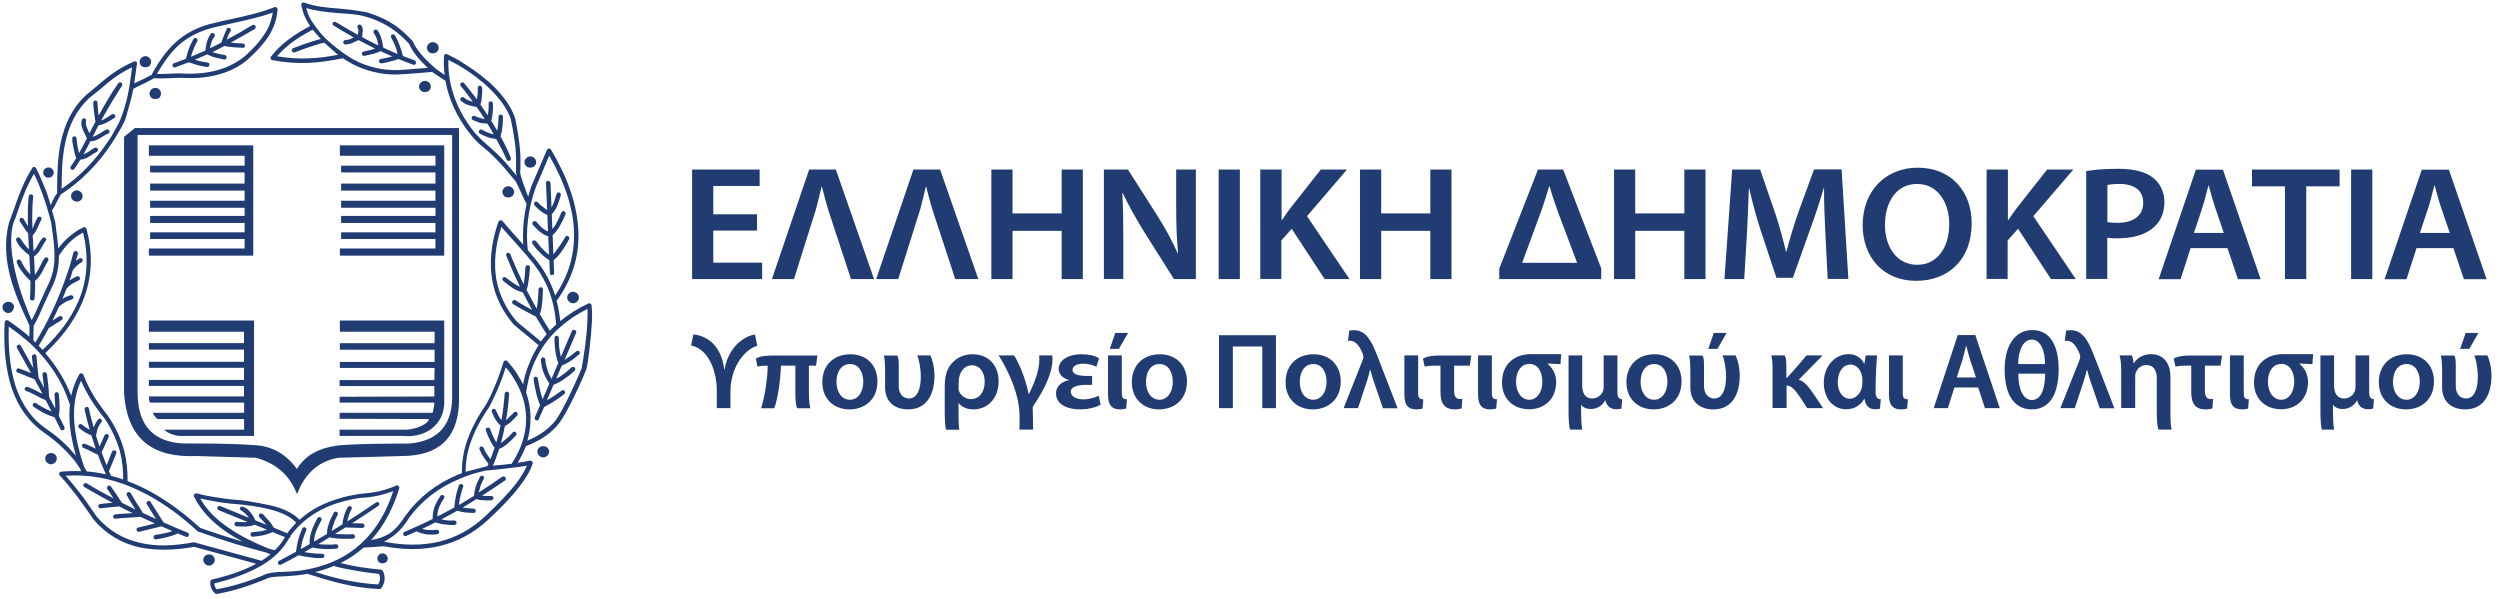 <?xml version="1.0" encoding="utf-8"?>
<!-- Generator: Adobe Illustrator 25.2.1, SVG Export Plug-In . SVG Version: 6.00 Build 0)  -->
<svg version="1.1" id="Layer_1" xmlns="http://www.w3.org/2000/svg" xmlns:xlink="http://www.w3.org/1999/xlink" x="0px" y="0px"
	 viewBox="0 0 199.5 47.82" style="enable-background:new 0 0 199.5 47.82;" xml:space="preserve">
<style type="text/css">
	.st0{fill:#203C73;}
</style>
<g>
	<path class="st0" d="M11.6,5.37c0.14,0,0.24-0.04,0.34-0.12c0.05-0.05,0.08-0.13,0.1-0.2c0.01-0.04,0.02-0.07,0.02-0.11
		c0-0.14-0.04-0.24-0.14-0.32c-0.08-0.08-0.18-0.14-0.32-0.14c-0.12,0-0.24,0.06-0.32,0.14c-0.08,0.08-0.14,0.18-0.14,0.32
		c0,0.12,0.06,0.24,0.14,0.32C11.37,5.33,11.48,5.37,11.6,5.37"/>
	<path class="st0" d="M3.87,14.18c0.12,0,0.22-0.04,0.3-0.12c0.06-0.08,0.12-0.18,0.12-0.28c0-0.12-0.06-0.22-0.12-0.3
		c-0.08-0.06-0.18-0.12-0.3-0.12c-0.12,0-0.22,0.06-0.3,0.12c-0.08,0.08-0.12,0.18-0.12,0.3c0,0.1,0.04,0.2,0.12,0.28
		C3.65,14.14,3.75,14.18,3.87,14.18"/>
	<path class="st0" d="M12.4,7.91c0.04,0,0.08-0.01,0.12-0.02c0.08-0.02,0.15-0.04,0.21-0.1c0.05-0.05,0.08-0.13,0.1-0.2
		c0.01-0.04,0.02-0.08,0.02-0.12c0-0.12-0.04-0.24-0.14-0.32c-0.08-0.08-0.18-0.14-0.32-0.14c-0.12,0-0.24,0.06-0.32,0.14
		c-0.08,0.08-0.14,0.2-0.14,0.32c0,0.12,0.06,0.24,0.14,0.32c0.05,0.05,0.12,0.08,0.19,0.1C12.31,7.9,12.35,7.91,12.4,7.91"/>
	<path class="st0" d="M5.81,15.33c-0.1,0.08-0.14,0.2-0.14,0.32c0,0.12,0.04,0.24,0.14,0.32c0.05,0.05,0.12,0.08,0.19,0.1
		c0.04,0.01,0.08,0.02,0.13,0.02c0.05,0,0.09-0.01,0.13-0.02c0.07-0.02,0.14-0.05,0.19-0.1c0.1-0.08,0.14-0.2,0.14-0.32
		c0-0.12-0.04-0.24-0.14-0.32c-0.08-0.08-0.2-0.14-0.32-0.14C6.01,15.19,5.89,15.25,5.81,15.33"/>
	<path class="st0" d="M0.66,24.98c0.12,0,0.24-0.06,0.32-0.14l-0.01-0.01c0.08-0.08,0.13-0.19,0.13-0.31h0.02
		c0-0.12-0.04-0.24-0.14-0.32c-0.05-0.05-0.12-0.08-0.19-0.1c-0.04-0.01-0.08-0.02-0.13-0.02c-0.05,0-0.09,0.01-0.13,0.02
		c-0.07,0.02-0.14,0.05-0.19,0.1c-0.1,0.08-0.14,0.2-0.14,0.32c0,0.12,0.04,0.24,0.14,0.32C0.42,24.93,0.54,24.98,0.66,24.98"/>
	<path class="st0" d="M4.2,36.17c-0.04-0.01-0.08-0.02-0.13-0.02c-0.05,0-0.09,0.01-0.13,0.02c-0.07,0.02-0.14,0.05-0.19,0.1
		c-0.1,0.08-0.14,0.2-0.14,0.32c0,0.12,0.04,0.24,0.14,0.32c0.08,0.08,0.2,0.14,0.32,0.14c0.12,0,0.24-0.06,0.32-0.14
		c0.1-0.08,0.14-0.2,0.14-0.32c0-0.12-0.04-0.24-0.14-0.32C4.34,36.22,4.27,36.19,4.2,36.17"/>
	<path class="st0" d="M34.24,7.23c0.08-0.08,0.14-0.2,0.14-0.32c0-0.12-0.06-0.24-0.14-0.32c-0.08-0.08-0.2-0.14-0.34-0.14
		c-0.12,0-0.24,0.06-0.32,0.14c-0.08,0.08-0.14,0.18-0.14,0.32c0,0.12,0.06,0.24,0.14,0.32c0.08,0.08,0.2,0.12,0.32,0.12
		C34.04,7.35,34.16,7.31,34.24,7.23"/>
	<path class="st0" d="M34.53,4.26c0.14,0,0.26-0.04,0.34-0.12c0.08-0.08,0.14-0.2,0.14-0.32c0-0.14-0.06-0.24-0.14-0.32
		c-0.08-0.08-0.2-0.14-0.34-0.14c-0.12,0-0.24,0.06-0.32,0.14c-0.08,0.08-0.14,0.18-0.14,0.32c0,0.12,0.06,0.24,0.14,0.32
		C34.3,4.22,34.42,4.26,34.53,4.26"/>
	<path class="st0" d="M42.18,13.36c0.04,0.01,0.08,0.02,0.13,0.02c0.05,0,0.09-0.01,0.13-0.02c0.08-0.02,0.15-0.05,0.21-0.1
		c0.08-0.08,0.14-0.2,0.14-0.32c0-0.12-0.06-0.24-0.14-0.32c-0.08-0.08-0.2-0.14-0.34-0.14c-0.12,0-0.24,0.06-0.32,0.14
		c-0.08,0.08-0.14,0.2-0.14,0.32c0,0.12,0.06,0.24,0.14,0.32C42.04,13.31,42.11,13.34,42.18,13.36"/>
	<path class="st0" d="M40.56,15.76c0.05,0,0.09-0.01,0.13-0.02c0.08-0.02,0.15-0.05,0.2-0.1c0.08-0.08,0.14-0.2,0.14-0.32
		c0-0.12-0.06-0.24-0.14-0.32c-0.08-0.08-0.2-0.14-0.34-0.14c-0.12,0-0.24,0.06-0.32,0.14c-0.08,0.08-0.14,0.2-0.14,0.32
		c0,0.12,0.06,0.24,0.14,0.32c0.05,0.05,0.12,0.08,0.19,0.1C40.48,15.75,40.52,15.76,40.56,15.76"/>
	<path class="st0" d="M45.74,23.28h-0.02c-0.12,0-0.24,0.06-0.32,0.14c-0.08,0.08-0.14,0.2-0.14,0.32c0,0.12,0.06,0.24,0.14,0.32
		c0.08,0.08,0.2,0.14,0.32,0.14h0.02c0.12,0,0.24-0.06,0.32-0.14c0.08-0.08,0.14-0.2,0.14-0.32c0-0.12-0.06-0.24-0.14-0.32
		C45.98,23.34,45.86,23.3,45.74,23.28"/>
	<path class="st0" d="M43.46,35.61c-0.03-0.01-0.05-0.01-0.08-0.01c-0.01,0-0.13,0.01-0.17,0.02c-0.07,0.02-0.14,0.05-0.19,0.1
		c-0.08,0.08-0.14,0.2-0.14,0.32c0,0.12,0.06,0.24,0.14,0.32c0.08,0.08,0.2,0.14,0.32,0.14c0.14,0,0.26-0.06,0.34-0.14
		c0.08-0.08,0.14-0.2,0.14-0.32c0-0.12-0.06-0.24-0.14-0.32C43.62,35.66,43.54,35.63,43.46,35.61"/>
	<path class="st0" d="M30.53,44.16c-0.12,0-0.22,0.04-0.3,0.12c-0.06,0.08-0.12,0.18-0.12,0.28c0,0.12,0.06,0.22,0.12,0.3
		c0.05,0.04,0.11,0.06,0.18,0.08c0.04,0.01,0.07,0.02,0.11,0.02c0.05,0,0.09-0.01,0.13-0.02c0.03-0.01,0.06-0.03,0.09-0.04
		c0,0,0.01,0,0.01,0c0.02-0.02,0.05-0.03,0.07-0.05c0.08-0.06,0.12-0.16,0.12-0.28c0-0.1-0.04-0.2-0.12-0.28
		C30.75,44.21,30.65,44.16,30.53,44.16"/>
	<path class="st0" d="M17.14,44.68c0-0.12-0.06-0.24-0.14-0.32c-0.08-0.08-0.2-0.12-0.32-0.12c-0.12,0-0.24,0.04-0.32,0.12
		c-0.08,0.08-0.14,0.2-0.14,0.32s0.06,0.24,0.14,0.32c0.08,0.08,0.2,0.14,0.32,0.14c0.12,0,0.24-0.06,0.32-0.14
		C17.08,44.92,17.14,44.8,17.14,44.68"/>
	<path class="st0" d="M14,5.37c0.36-0.13,0.71-0.26,1.06-0.4c0.23,0.08,0.46,0.15,0.68,0.22c0.26,0.06,0.52,0.12,0.77,0.16
		c0.1,0,0.2-0.06,0.2-0.16c0.02-0.1-0.04-0.18-0.14-0.2c-0.26-0.04-0.51-0.08-0.75-0.14c-0.08-0.03-0.17-0.06-0.26-0.09
		c0.33-0.13,0.65-0.28,0.98-0.42c0.35,0.2,0.72,0.28,1.1,0.35c0.08,0.02,0.16,0.04,0.24,0.06c0.08,0.02,0.18-0.04,0.2-0.14
		c0.02-0.1-0.04-0.2-0.14-0.22c-0.08-0.02-0.16-0.02-0.24-0.04c-0.26-0.06-0.51-0.1-0.75-0.2c0.07-0.03,0.15-0.06,0.22-0.1
		c0.25-0.12,0.5-0.25,0.74-0.38c0.47,0.12,1.44,0.14,1.46,0.14c0.1,0.02,0.18-0.06,0.18-0.16c0-0.1-0.08-0.18-0.16-0.18
		c-0.04,0-0.68-0.03-0.98-0.07c0.63-0.34,1.26-0.7,1.91-1.08c0.08-0.06,0.12-0.16,0.06-0.26c-0.04-0.08-0.16-0.1-0.24-0.06
		c-0.7,0.43-1.38,0.81-2.05,1.17c0.04-0.13,0.09-0.27,0.15-0.41c0.04-0.04,0.06-0.1,0.08-0.14c0.02-0.04,0.04-0.1,0.08-0.14
		c0.04-0.08,0.02-0.2-0.06-0.24c-0.1-0.06-0.2-0.02-0.24,0.06c0,0-0.38,0.84-0.42,1.09c-0.22,0.12-0.45,0.23-0.67,0.34
		c-0.08,0.04-0.17,0.08-0.25,0.12c0.02-0.12,0.04-0.23,0.07-0.33c0.06-0.22,0.14-0.41,0.28-0.59c0.06-0.08,0.04-0.2-0.04-0.26
		c-0.08-0.06-0.2-0.04-0.26,0.04c-0.16,0.24-0.26,0.48-0.32,0.71c-0.05,0.2-0.08,0.4-0.1,0.61c-0.38,0.17-0.77,0.34-1.15,0.5
		c0.04-0.16,0.08-0.31,0.15-0.47c0.08-0.24,0.2-0.5,0.36-0.77c0.04-0.08,0.02-0.18-0.08-0.24c-0.08-0.04-0.18-0.02-0.24,0.08
		c-0.16,0.28-0.28,0.55-0.38,0.81c-0.09,0.26-0.15,0.51-0.21,0.75c-0.32,0.12-0.64,0.25-0.96,0.36c-0.1,0.02-0.14,0.12-0.1,0.22
		C13.81,5.37,13.91,5.41,14,5.37"/>
	<path class="st0" d="M2.76,23.84c0.04-0.44,0.05-0.92,0.04-1.43c0.32-0.25,0.53-0.63,0.73-1.03c0,0,0.2-0.4,0.3-0.56
		c0.06-0.08,0.04-0.2-0.04-0.26c-0.08-0.04-0.2-0.02-0.24,0.06c-0.14,0.18-0.24,0.4-0.34,0.6c-0.13,0.26-0.26,0.51-0.43,0.71
		c-0.01-0.47-0.04-0.97-0.07-1.47c0.3-0.17,0.47-0.46,0.63-0.75c0.1-0.16,0.18-0.34,0.3-0.48c0.06-0.06,0.06-0.18-0.02-0.24
		c-0.08-0.06-0.18-0.06-0.24,0.02c-0.14,0.16-0.24,0.34-0.34,0.51c-0.11,0.2-0.22,0.38-0.36,0.52c-0.03-0.42-0.05-0.85-0.07-1.27
		c0.29-0.24,0.57-1.05,0.67-1.21c0.06-0.08,0.04-0.18-0.02-0.24c-0.08-0.06-0.2-0.04-0.26,0.04c-0.14,0.18-0.35,0.8-0.41,0.91
		c-0.03-0.89-0.03-1.76,0.06-2.56c0.02-0.1-0.06-0.2-0.16-0.2c-0.1-0.02-0.18,0.06-0.2,0.16c-0.08,0.75-0.08,1.55-0.06,2.38
		c-0.06-0.08-0.3-0.51-0.34-0.57c-0.04-0.08-0.14-0.12-0.24-0.08c-0.08,0.06-0.12,0.16-0.08,0.24c0.04,0.06,0.51,0.81,0.68,0.99
		c0.02,0.42,0.04,0.85,0.06,1.27c-0.28-0.24-0.68-0.86-0.68-0.86c-0.04-0.08-0.14-0.12-0.24-0.08c-0.08,0.02-0.14,0.14-0.1,0.22
		c0.2,0.49,0.67,0.9,1.05,1.19c0.03,0.53,0.06,1.04,0.08,1.53c-0.13-0.14-0.27-0.3-0.39-0.46c-0.2-0.26-0.34-0.65-0.42-0.71
		c-0.08-0.06-0.26,0.04-0.26,0.06c-0.08,0.14,0.12,0.5,0.4,0.87c0.22,0.3,0.5,0.61,0.68,0.75c0,0.49,0,0.95-0.04,1.37
		c0,0.1,0.06,0.18,0.16,0.2C2.66,23.99,2.74,23.93,2.76,23.84"/>
	<path class="st0" d="M7.74,12.11c0.08-0.06,0.1-0.16,0.06-0.24c-0.04-0.1-0.16-0.12-0.24-0.08c-0.18,0.1-0.34,0.2-0.47,0.3
		c-0.15,0.1-0.28,0.18-0.43,0.23c0.18-0.32,0.37-0.68,0.56-1.06c0.35,0.03,0.66-0.17,0.96-0.35c0.16-0.1,0.3-0.2,0.44-0.24
		c0.1-0.04,0.14-0.14,0.12-0.22c-0.04-0.1-0.14-0.14-0.22-0.12C8.33,10.41,8.15,10.51,8,10.63c-0.2,0.12-0.4,0.24-0.6,0.28
		c0,0,0,0,0-0.01c0.15-0.29,0.3-0.59,0.46-0.9c0.46-0.04,1.15-0.51,1.27-0.59c0.08-0.04,0.1-0.16,0.04-0.24
		C9.13,9.1,9.01,9.08,8.93,9.12C8.81,9.2,8.29,9.56,8.07,9.62c0.49-0.93,1.65-2.78,1.67-2.78c0.04-0.08,0.02-0.2-0.06-0.24
		C9.59,6.54,9.5,6.57,9.44,6.64c-0.58,0.83-1.1,1.72-1.57,2.59c-0.04-0.2-0.09-0.95-0.09-0.99c0.02-0.1-0.04-0.2-0.14-0.22
		c-0.1,0-0.18,0.06-0.2,0.16C7.42,8.25,7.55,9.43,7.62,9.71c-0.17,0.32-0.33,0.62-0.48,0.93c-0.02-0.04-0.04-0.08-0.05-0.11
		c-0.14-0.3-0.3-0.6-0.22-0.87c0.02-0.1-0.04-0.2-0.14-0.22c-0.08-0.02-0.18,0.04-0.2,0.14c-0.12,0.4,0.06,0.75,0.24,1.11
		c0.06,0.12,0.12,0.24,0.16,0.36c-0.22,0.42-0.42,0.81-0.62,1.17c-0.06-0.22-0.12-0.51-0.16-0.76c0-0.08-0.02-0.16-0.02-0.22
		c0-0.06-0.02-0.1-0.02-0.16v-0.02c0-0.1-0.08-0.18-0.18-0.18c-0.1,0-0.18,0.08-0.16,0.18v0.04v0.18c0.02,0.08,0.02,0.16,0.04,0.22
		c0.06,0.38,0.17,0.87,0.27,1.12c-0.14,0.25-0.29,0.47-0.43,0.66c-0.06,0.06-0.04,0.18,0.04,0.24c0.08,0.06,0.2,0.04,0.24-0.04
		c0.16-0.21,0.32-0.46,0.48-0.74c0.37-0.03,0.59-0.18,0.87-0.35C7.4,12.29,7.54,12.21,7.74,12.11"/>
	<path class="st0" d="M33.09,4.81c-0.3-0.1-0.6-0.21-0.9-0.33c-0.01-0.02-0.03-0.04-0.05-0.06c-0.06-0.26-0.14-0.52-0.24-0.77
		c-0.1-0.28-0.22-0.55-0.38-0.83c-0.04-0.08-0.16-0.1-0.24-0.06c-0.08,0.04-0.12,0.16-0.06,0.24c0.14,0.26,0.26,0.52,0.36,0.77
		c0.06,0.17,0.11,0.36,0.15,0.54c-0.38-0.16-0.77-0.33-1.15-0.51c-0.04-0.22-0.06-0.44-0.13-0.66c-0.06-0.24-0.16-0.48-0.32-0.71
		c-0.06-0.08-0.18-0.1-0.26-0.04c-0.08,0.06-0.08,0.18-0.04,0.26c0.14,0.18,0.22,0.38,0.28,0.59c0.03,0.13,0.06,0.26,0.08,0.38
		c-0.09-0.04-0.17-0.08-0.26-0.12c-0.34-0.17-0.69-0.35-1.03-0.54c0-0.11,0.02-0.19,0.02-0.29c0.04-0.2,0.08-0.38-0.08-0.63
		c-0.04-0.08-0.14-0.1-0.24-0.06c-0.08,0.06-0.1,0.16-0.06,0.24c0.1,0.16,0.06,0.26,0.04,0.4c-0.01,0.05-0.02,0.11-0.02,0.16
		c-0.58-0.32-1.16-0.66-1.76-1.02c-0.08-0.04-0.2-0.02-0.24,0.06C26.5,1.88,26.54,2,26.62,2.04c0.54,0.33,1.08,0.65,1.61,0.95
		C28.21,2.99,28.19,3,28.17,3.01c-0.18,0.1-0.34,0.18-0.6,0.18c-0.1,0-0.18,0.1-0.18,0.18c0,0.1,0.08,0.18,0.18,0.18
		c0.34-0.02,0.54-0.1,0.75-0.22c0.09-0.04,0.19-0.09,0.29-0.13C29,3.41,29.39,3.61,29.77,3.8c0.06,0.03,0.11,0.05,0.17,0.08
		c-0.22,0.08-0.45,0.13-0.69,0.18C29.18,4.08,29.1,4.1,29,4.12c-0.08,0.02-0.14,0.1-0.12,0.2c0.02,0.1,0.1,0.16,0.2,0.14l0.24-0.06
		c0.36-0.07,0.71-0.14,1.04-0.32c0.31,0.14,0.62,0.28,0.93,0.42c-0.05,0.01-0.09,0.03-0.14,0.04c-0.26,0.08-0.5,0.12-0.75,0.16
		c-0.1,0.02-0.16,0.1-0.16,0.2c0.02,0.1,0.12,0.16,0.2,0.16c0.28-0.04,0.53-0.1,0.79-0.18c0.19-0.04,0.37-0.1,0.56-0.17
		c0.39,0.16,0.78,0.31,1.18,0.45c0.1,0.04,0.2-0.02,0.22-0.1C33.22,4.95,33.16,4.85,33.09,4.81"/>
	<path class="st0" d="M39.95,10.9c0-0.05,0.02-0.11,0.03-0.17c0.02-0.08,0.04-0.14,0.06-0.22c0.06-0.38,0.1-0.77,0.1-1.19
		c0-0.1-0.08-0.18-0.18-0.18c-0.1,0-0.18,0.08-0.18,0.18c0,0.39-0.04,0.76-0.1,1.12c-0.15-0.27-0.32-0.54-0.48-0.81
		c0.01-0.03,0.05-0.21,0.07-0.27c0.06-0.34,0.08-0.71,0.06-1.11c0-0.08-0.08-0.16-0.18-0.16c-0.1,0-0.18,0.1-0.16,0.18
		c0.02,0.32-0.01,0.65-0.07,0.93c-0.19-0.29-0.38-0.57-0.58-0.86c0.06-0.18,0.1-0.38,0.11-0.59c0.02-0.24,0.04-0.5,0.02-0.73
		c0-0.1-0.08-0.18-0.18-0.18c-0.1,0-0.16,0.08-0.16,0.18c0,0.24,0,0.48-0.04,0.69c-0.01,0.08-0.02,0.15-0.03,0.23
		c-0.12-0.17-0.25-0.34-0.39-0.51c-0.2-0.28-0.42-0.53-0.63-0.79c-0.06-0.08-0.18-0.08-0.26-0.02c-0.06,0.06-0.08,0.16-0.02,0.24
		c0.22,0.26,0.44,0.53,0.63,0.79c0.11,0.15,0.23,0.3,0.34,0.46c-0.24-0.05-0.48-0.12-0.7-0.32c-0.08-0.06-0.18-0.06-0.26,0.02
		c-0.06,0.06-0.06,0.18,0.02,0.24c0.36,0.32,0.71,0.38,1.09,0.46c0.04,0,0.1,0.01,0.15,0.02c0.22,0.32,0.44,0.64,0.65,0.97
		c-0.09-0.01-0.19-0.03-0.26-0.06c-0.2-0.04-0.36-0.12-0.54-0.18c-0.08-0.06-0.18-0.02-0.22,0.08c-0.06,0.08-0.02,0.2,0.08,0.24
		c0.18,0.08,0.38,0.16,0.57,0.22c0.19,0.03,0.38,0.06,0.58,0.06c0.18,0.28,0.35,0.57,0.51,0.86c-0.1-0.02-0.2-0.05-0.3-0.09
		c-0.22-0.06-0.44-0.16-0.63-0.28c-0.1-0.04-0.2-0.02-0.24,0.08c-0.06,0.08-0.02,0.18,0.06,0.24c0.24,0.12,0.46,0.22,0.69,0.3
		c0.2,0.07,0.41,0.1,0.62,0.12c0.3,0.55,0.59,1.1,0.84,1.66c0.04,0.08,0.14,0.12,0.22,0.08c0.1-0.04,0.14-0.14,0.1-0.24
		C40.54,12.02,40.26,11.45,39.95,10.9"/>
	<path class="st0" d="M42.78,19.25c-0.06-0.08-0.18-0.08-0.26-0.04c-0.08,0.06-0.08,0.18-0.02,0.26c0.2,0.28,0.43,0.54,0.65,0.75
		c0.21,0.22,0.45,0.39,0.69,0.56l0.04,1.01c0,0.1,0.08,0.18,0.18,0.16c0.1,0,0.18-0.08,0.16-0.18l-0.04-1
		c0.05-0.04,0.09-0.09,0.14-0.13c0.06-0.06,0.12-0.12,0.2-0.2c0.3-0.36,0.62-0.81,0.89-1.35c0.04-0.1,0.02-0.2-0.08-0.24
		c-0.08-0.06-0.18-0.02-0.22,0.06c-0.28,0.53-0.93,1.36-0.95,1.39l-0.06-1.53c0.21-0.19,0.4-0.43,0.55-0.7
		c0.18-0.3,0.34-0.63,0.48-0.97c0.04-0.1-0.02-0.2-0.1-0.24c-0.1-0.04-0.2,0.02-0.24,0.1c-0.12,0.34-0.28,0.65-0.43,0.93
		c-0.08,0.14-0.18,0.27-0.28,0.39l-0.05-1.19c0.38-0.36,0.55-0.92,0.72-1.49v-0.02c0.02-0.08-0.02-0.18-0.12-0.22
		c-0.1-0.02-0.2,0.04-0.22,0.12v0.02c-0.11,0.38-0.23,0.76-0.4,1.06l-0.08-1.95c-0.02-0.1-0.1-0.18-0.2-0.18
		c-0.1,0-0.16,0.08-0.16,0.18l0.09,2.15c-0.01,0-0.51-0.35-0.74-0.61c-0.06-0.08-0.18-0.08-0.26-0.02c-0.06,0.08-0.06,0.18,0,0.26
		c0.26,0.28,0.53,0.52,0.79,0.65c0.06,0.04,0.2,0.11,0.23,0.12l0.05,1.31c-0.03-0.01-0.07-0.03-0.1-0.04
		c-0.28-0.14-0.56-0.4-0.83-0.73c-0.06-0.06-0.18-0.08-0.24-0.02c-0.08,0.06-0.1,0.18-0.04,0.26c0.32,0.36,0.62,0.65,0.95,0.81
		c0.06,0.02,0.12,0.06,0.2,0.08c0.03,0.01,0.05,0.02,0.08,0.03l0.06,1.47c-0.14-0.11-0.28-0.23-0.42-0.37
		C43.18,19.77,42.98,19.51,42.78,19.25"/>
	<path class="st0" d="M45.98,28.04c-0.28,0.26-0.93,0.68-0.93,0.68c0.3-0.69,0.61-1.41,0.93-2.17c0.02-0.08-0.02-0.18-0.1-0.22
		c-0.1-0.04-0.2,0-0.24,0.08c-0.28,0.65-0.57,1.35-0.88,2.06c-0.07-0.3-0.13-0.6-0.15-0.91c0-0.08-0.02-0.57-0.02-0.59
		c0-0.1-0.08-0.18-0.18-0.18c-0.08,0-0.16,0.08-0.16,0.18c0,0.02,0,0.51,0.02,0.61c0.04,0.47,0.11,0.95,0.28,1.39
		c-0.18,0.41-0.36,0.84-0.54,1.26c-0.19-0.32-0.33-0.67-0.41-1.01c-0.02-0.08-0.04-0.18-0.06-0.26c0-0.08-0.02-0.18-0.02-0.26
		c0-0.1-0.1-0.18-0.2-0.18c-0.08,0-0.16,0.1-0.16,0.18v0.02c0,0.1,0.02,0.2,0.04,0.3c0,0.08,0.02,0.18,0.04,0.28
		c0.11,0.44,0.31,0.89,0.6,1.31c-0.09,0.22-0.45,1.05-0.54,1.25c-0.07-0.21-0.13-0.41-0.18-0.61c-0.08-0.34-0.14-0.69-0.2-1.03
		c0-0.1-0.1-0.16-0.2-0.16c-0.08,0.02-0.16,0.1-0.14,0.2c0.04,0.36,0.12,0.71,0.2,1.07c0.07,0.35,0.18,0.67,0.32,0.99
		c-0.14,0.33-0.28,0.65-0.42,0.98c-0.04,0.1,0,0.2,0.1,0.24c0.08,0.04,0.18,0,0.22-0.1c0.14-0.32,0.28-0.64,0.42-0.96
		c0.24-0.13,0.49-0.26,0.75-0.43c0.28-0.18,0.56-0.36,0.85-0.6c0.08-0.04,0.1-0.16,0.04-0.24c-0.06-0.08-0.16-0.1-0.24-0.04
		c-0.3,0.22-0.58,0.41-0.83,0.57c-0.12,0.07-0.24,0.14-0.35,0.2c0.08-0.18,0.43-1,0.53-1.23c0.27-0.11,0.54-0.24,0.79-0.42
		c0.3-0.2,0.59-0.42,0.89-0.71c0.08-0.06,0.08-0.18,0-0.26c-0.06-0.06-0.18-0.06-0.24,0c-0.3,0.28-0.58,0.5-0.83,0.67
		c-0.13,0.09-0.27,0.16-0.4,0.23c0.15-0.35,0.31-0.7,0.46-1.06c0.05-0.02,0.3-0.13,0.38-0.17c0.34-0.18,0.69-0.44,0.99-0.71
		c0.08-0.06,0.08-0.18,0.02-0.24C46.18,27.98,46.06,27.98,45.98,28.04"/>
	<path class="st0" d="M46.87,25.72c-0.06,1.25-0.28,2.72-0.46,3.69c0,0-1.47,3.51-2.24,4.34c-0.68,0.73-1.38,1.11-2.09,1.42
		c0.36-1.22,0.36-2.55-0.1-3.87c0-0.01,0.15-0.84,0.25-1.24c0.12-0.38,0.24-0.75,0.4-1.11c0.46-1.05,1.11-1.98,1.99-2.78
		c0.06-0.01,0.1-0.05,0.12-0.1c0.61-0.53,1.32-1.01,2.14-1.42c0,0.12,0.01,0.24,0.01,0.36C46.89,25.23,46.87,25.46,46.87,25.72
		 M40.86,36.95c-0.01,0.02-0.02,0.04-0.03,0.06c-0.5,0.06-1,0.11-1.5,0.15c0.07-0.15,0.14-0.31,0.19-0.46
		c0.1-0.26,0.32-0.86,0.33-0.89c0.21-0.07,0.42-0.21,0.62-0.38c0.24-0.2,0.48-0.44,0.71-0.69c0.06-0.06,0.06-0.18-0.02-0.24
		c-0.06-0.08-0.18-0.06-0.24,0c-0.22,0.26-0.46,0.48-0.68,0.65c-0.09,0.08-0.18,0.15-0.27,0.2c0.13-0.44,0.23-0.89,0.32-1.35
		c0.13-0.06,0.27-0.16,0.42-0.28c0.18-0.16,0.36-0.34,0.56-0.56c0.06-0.08,0.06-0.18-0.02-0.26c-0.06-0.06-0.18-0.06-0.24,0.02
		c-0.2,0.2-0.38,0.38-0.53,0.52c-0.03,0.03-0.06,0.06-0.1,0.09c0.12-0.68,0.2-1.38,0.25-2.09c0-0.1-0.06-0.18-0.16-0.18
		c-0.1-0.02-0.18,0.06-0.2,0.16c-0.05,0.71-0.13,1.42-0.25,2.1c-0.05-0.06-0.1-0.12-0.15-0.18c-0.1-0.18-0.2-0.38-0.3-0.59
		c-0.02-0.1-0.12-0.14-0.22-0.12c-0.1,0.04-0.14,0.14-0.1,0.24c0.1,0.26,0.2,0.48,0.34,0.68c0.1,0.16,0.22,0.29,0.35,0.4
		c-0.09,0.46-0.2,0.91-0.33,1.35c-0.04-0.06-0.08-0.12-0.12-0.2c-0.12-0.22-0.24-0.5-0.38-0.87c-0.04-0.08-0.14-0.14-0.24-0.1
		c-0.08,0.04-0.14,0.14-0.1,0.22c0.14,0.4,0.28,0.68,0.4,0.91c0.1,0.2,0.2,0.34,0.3,0.47c-0.01,0.03-0.32,0.9-0.33,0.92
		c-0.15-0.2-0.29-0.41-0.41-0.6c-0.02-0.06-0.12-0.26-0.14-0.32c-0.04-0.08-0.14-0.12-0.22-0.1c-0.1,0.04-0.14,0.14-0.1,0.24
		c0.02,0.04,0.12,0.28,0.16,0.34c0.15,0.27,0.33,0.53,0.55,0.81c-0.03,0.06-0.06,0.12-0.09,0.18c-0.01,0-1.6,0.41-1.73,0.45
		c-0.01-0.74,0.11-1.52,0.4-2.35c0.3-0.87,0.77-1.8,1.47-2.8c0,0,0.4-0.77,0.46-0.93c0.33-0.7,0.62-1.47,0.87-2.26
		c0.25,0.29,0.47,0.59,0.65,0.91c0.24,0.38,0.44,0.77,0.58,1.15C42.37,33.34,41.93,35.34,40.86,36.95 M42.04,37.16
		c-0.16,0.42-0.47,0.93-0.92,1.51c-0.58,0.71-1.37,1.57-2.46,2.58c-1.09,1.01-2.32,1.67-3.65,1.98c-1.35,0.32-2.8,0.3-4.36,0
		c0,0,0.38-0.21,0.59-0.36c0.56-0.38,0.99-0.89,1.39-1.51l-0.01-0.01c1.03-1.4,2.38-2.45,4.06-3.14c0.32-0.14,0.66-0.26,1.01-0.38
		c0.34-0.1,0.71-0.2,1.09-0.28C38.78,37.56,41.06,37.34,42.04,37.16 M42.17,26.43c-0.31-0.25-0.63-0.51-0.94-0.78
		c-0.81-0.95-1.38-2.06-1.62-3.34c-0.21-1.23-0.11-2.62,0.4-4.21c0.3,0.36,0.62,0.71,0.95,1.07c0.28,0.31,0.56,0.63,0.83,0.94
		c0.01,0.03,0.04,0.06,0.06,0.07c0.08,0.1,0.17,0.2,0.26,0.29v0.02c0.81,0.89,1.35,1.81,1.71,2.74c0.32,0.88,0.5,1.77,0.56,2.67
		c-0.18,0.16-0.34,0.32-0.5,0.49c-0.28-0.44-0.54-0.88-0.8-1.32c0.1-0.26,0.18-0.68,0.21-1.2c0-0.14,0.04-0.75,0.04-0.77
		c0-0.1-0.08-0.18-0.18-0.18c-0.1,0-0.18,0.08-0.18,0.18c0,0-0.02,0.63-0.04,0.73c-0.02,0.32-0.06,0.59-0.1,0.81
		c-0.22-0.39-0.75-1.39-0.81-1.49c0.06-0.17,0.12-0.41,0.15-0.7c0.06-0.34,0.1-0.73,0.12-1.11c0-0.08-0.06-0.18-0.16-0.18
		c-0.1,0-0.18,0.06-0.2,0.16c-0.02,0.38-0.06,0.75-0.1,1.09c-0.02,0.09-0.03,0.18-0.05,0.27c-0.38-0.79-0.73-1.58-1.06-2.39
		c-0.04-0.1-0.14-0.14-0.24-0.1c-0.08,0.04-0.12,0.14-0.08,0.22c0.34,0.84,0.7,1.66,1.1,2.48c-0.12-0.05-0.25-0.12-0.38-0.2
		c-0.24-0.14-0.5-0.34-0.75-0.54c-0.08-0.06-0.18-0.06-0.24,0.02c-0.06,0.08-0.06,0.18,0.02,0.24c0.26,0.22,0.54,0.42,0.79,0.6
		c0.26,0.15,0.52,0.26,0.78,0.32c0.05,0.1,0.53,1.03,0.74,1.4c-0.14-0.07-1.02-0.55-1.32-0.77c-0.08-0.04-0.18-0.02-0.24,0.06
		c-0.06,0.08-0.04,0.18,0.04,0.24c0.32,0.22,1.51,0.86,1.81,0.99c0.28,0.47,0.57,0.95,0.87,1.42c-0.16,0.19-0.32,0.39-0.46,0.59
		C42.85,26.99,42.51,26.7,42.17,26.43 M42.13,17.57c0.1-0.85,0.3-1.73,0.63-2.64l1.07-2.51c1.21,2.09,1.89,4.09,1.97,5.96
		c0.09,1.85-0.4,3.58-1.5,5.2c-0.05-0.16-0.1-0.32-0.17-0.48c-0.36-0.95-0.91-1.9-1.76-2.83l0.01-0.01c-0.09-0.1-0.17-0.2-0.26-0.3
		C42.03,19.19,42.03,18.4,42.13,17.57 M28.88,43.31c-1.25,1.19-2.96,2-5.22,2.26c-0.36,0.04-0.71,0.04-1.03,0.06
		c-0.68,0.02-1.21,0.06-1.67,0.3l0,0c-0.63,0.26-1.26,0.49-1.89,0.67c-0.58,0.17-1.18,0.32-1.79,0.42
		c-0.07-0.09-0.12-0.18-0.14-0.26c-0.02-0.07-0.04-0.13-0.05-0.2c1.46-0.35,2.72-0.82,3.74-1.41c1-0.58,1.76-1.31,2.24-2.2
		c0.05-0.02,0.09-0.05,0.1-0.1c0.01-0.02,0.01-0.06,0.01-0.09c0.67-0.9,1.48-1.57,2.41-2.06c0.95-0.5,2.02-0.79,3.17-0.97l0,0
		c0.53-0.02,1.02-0.08,1.51-0.2c0.39-0.09,0.75-0.21,1.11-0.34C30.86,40.8,30.06,42.22,28.88,43.31 M28.56,45.57
		c0.54,0.09,1.12,0.17,1.69,0.23c0.06,0.14,0.08,0.28,0.08,0.41c-0.02,0.15-0.07,0.28-0.15,0.43c-0.92-0.05-1.82-0.18-2.73-0.37
		c-0.77-0.17-1.53-0.38-2.3-0.62c0.55-0.13,1.06-0.3,1.54-0.51c0.02,0.03,0.05,0.06,0.08,0.07C27.37,45.36,27.97,45.47,28.56,45.57
		 M15.47,43.27c-1.55,0.3-3.02,0.36-4.32,0.04c-1.3-0.3-2.47-0.95-3.43-2.08h0c-0.46-0.66-0.89-1.31-1.35-1.9
		c-0.38-0.49-0.76-0.96-1.13-1.37c1.8-0.11,3.53,0.19,5.22,0.9c1.8,0.75,3.59,1.94,5.33,3.55c0.02,0,2.08,0.73,3.1,1.03
		c0.79,0.23,1.58,0.45,2.37,0.66c0.11,0.05,0.22,0.09,0.33,0.13c-0.22,0.19-0.46,0.36-0.72,0.52L15.47,43.27z M5.91,33.34
		c-0.04-1.11,0.15-2.09,0.56-2.96c0.24,0.55,0.51,1.06,0.8,1.52c0.34,0.55,0.71,1.05,1.09,1.51c0.59,0.89,0.97,1.77,1.21,2.6
		c0.2,0.79,0.26,1.52,0.26,2.25c-0.32-0.11-0.65-0.21-0.97-0.29c-0.06-0.13-0.11-0.26-0.17-0.38c0.08-0.15-0.01,0.04,0.01,0
		c0.2-0.48,0.4-0.97,0.58-1.41c0.04-0.1-0.02-0.2-0.1-0.24c-0.1-0.02-0.2,0.02-0.24,0.1c-0.15,0.39-0.29,0.74-0.43,1.09
		c-0.14-0.34-0.27-0.69-0.4-1.04c0.08-0.17,0.16-0.34,0.24-0.51c0.12-0.24,0.22-0.5,0.32-0.71c0.04-0.08,0-0.2-0.08-0.22
		c-0.1-0.04-0.2,0-0.24,0.08c-0.1,0.24-0.22,0.48-0.32,0.71c-0.03,0.06-0.06,0.12-0.09,0.19c-0.04-0.11-0.08-0.22-0.11-0.33
		c-0.06-0.19-0.12-0.38-0.18-0.57c0.02-0.02,0.03-0.04,0.04-0.07c0.02-0.16,0.06-0.32,0.12-0.5c0.08-0.16,0.16-0.32,0.28-0.47
		c0.06-0.06,0.06-0.18-0.02-0.24C8,33.39,7.9,33.39,7.84,33.47c-0.16,0.18-0.26,0.38-0.34,0.58c-0.01,0.02-0.02,0.05-0.02,0.07
		c-0.15-0.51-0.28-1.01-0.39-1.52c-0.02-0.1-0.12-0.16-0.2-0.12c-0.1,0.02-0.16,0.1-0.14,0.2C6.86,33.22,7,33.76,7.16,34.3
		c-0.2-0.11-0.42-0.25-0.63-0.43c-0.08-0.06-0.18-0.04-0.24,0.04c-0.08,0.06-0.06,0.18,0.02,0.24c0.26,0.22,0.55,0.41,0.83,0.53
		c0.06,0.02,0.11,0.04,0.15,0.05c0.07,0.22,0.14,0.44,0.21,0.66c0.05,0.14,0.1,0.28,0.14,0.42c-0.08-0.04-0.15-0.07-0.22-0.11
		C7.2,35.6,7,35.5,6.79,35.42c-0.1-0.04-0.2,0-0.24,0.08c-0.02,0.1,0.02,0.2,0.1,0.24c0.22,0.08,0.42,0.18,0.62,0.28
		c0.17,0.09,0.34,0.19,0.54,0.26c0.19,0.53,0.4,1.05,0.64,1.57c-0.5-0.11-1.01-0.19-1.52-0.23c-0.07-0.12-0.14-0.25-0.22-0.37
		C6.22,35.8,5.95,34.5,5.91,33.34 M3.73,34.25c-1.17-0.79-1.96-1.92-2.46-3.35c-0.45-1.37-0.63-2.99-0.57-4.84
		c0.27,0.19,0.53,0.38,0.78,0.57c0.34,0.26,0.65,0.54,0.95,0.79c1.51,1.43,2.54,3.01,3.11,4.76c0.01,0.03,0.02,0.06,0.04,0.08
		c-0.04,0.35-0.05,0.71-0.04,1.09c0.03,0.93,0.21,1.94,0.52,3.03C5.43,35.6,4.66,34.88,3.73,34.25 M1.05,17.86L1.05,17.86
		c0.16-0.39,0.3-0.79,0.42-1.15c0.34-0.98,0.66-1.84,1.24-2.84c0.27,0.53,0.48,1.06,0.68,1.61c0.24,0.67,0.48,1.43,0.71,2.34h0
		c0.02,0.27,0.06,0.52,0.1,0.77c0.18,1.47,0.34,2.82-0.42,4.26c0,0-0.4,0.84-0.57,1.25c-0.23,0.52-0.45,1.02-0.68,1.45
		C2.53,25.55,0.29,20.75,1.05,17.86 M4.7,20.4c0.01-0.01,0.01-0.01,0.02-0.02c0.3-0.48,0.63-0.85,0.97-1.17
		c0.3-0.27,0.62-0.48,0.94-0.65C7.05,20.28,7,21.9,6.49,23.44c-0.55,1.59-1.59,3.08-3.09,4.48c-0.1-0.11-0.21-0.22-0.31-0.33
		c0.27-0.44,0.54-0.91,0.8-1.41c0,0,0,0,0,0c0.22-0.14,0.22-0.14,0.24-0.14c0.26-0.18,0.53-0.34,0.79-0.5
		c0.08-0.06,0.1-0.16,0.06-0.24c-0.06-0.08-0.16-0.12-0.24-0.06c-0.2,0.12-0.38,0.23-0.55,0.33c0.18-0.36,0.35-0.73,0.53-1.12
		c0.17-0.14,0.35-0.25,0.5-0.35c0.18-0.08,0.34-0.16,0.5-0.2c0.1-0.02,0.16-0.12,0.14-0.2c-0.02-0.1-0.12-0.16-0.22-0.14
		c-0.2,0.06-0.37,0.12-0.57,0.24C5.03,23.83,5,23.85,4.97,23.87c0.12-0.27,0.23-0.55,0.34-0.84c0,0,0.01,0,0.01-0.01
		c0.1-0.12,0.22-0.22,0.38-0.34c0.18-0.1,0.36-0.2,0.58-0.3c0.1-0.04,0.12-0.16,0.08-0.24c-0.04-0.1-0.14-0.12-0.22-0.08
		c-0.23,0.09-0.42,0.21-0.59,0.32c0.1-0.28,0.19-0.57,0.27-0.85c0.01-0.01,0.02-0.02,0.04-0.03c0.1-0.12,0.2-0.24,0.3-0.32
		c0.12-0.1,0.22-0.18,0.36-0.26c0.08-0.04,0.1-0.14,0.06-0.24c-0.04-0.08-0.14-0.1-0.24-0.06c-0.1,0.06-0.19,0.12-0.28,0.19
		c0.06-0.18,0.11-0.37,0.16-0.55c0.02-0.1-0.04-0.2-0.14-0.22c-0.08-0.04-0.18,0.02-0.22,0.12C5.75,20.6,5.63,21,5.52,21.38
		c-0.14,0.4-0.26,0.77-0.4,1.15C4.44,24.4,3.64,26,2.82,27.33c-0.05-0.05-0.09-0.09-0.15-0.14c-0.01-0.01,0-0.87,0.02-1.2
		c0.29-0.49,0.56-1.11,0.83-1.73c0.18-0.41,0.56-1.21,0.56-1.21C4.56,22.12,4.71,21.26,4.7,20.4 M18.27,42.14
		c-0.95-0.64-1.75-1.4-2.29-2.36c0.5,0.11,1,0.21,1.51,0.29c0.61,0.1,1.22,0.15,1.84,0.2v0c1.11,0.12,2.06,0.3,2.82,0.56
		c0.66,0.23,1.17,0.53,1.49,0.88c-0.26,0.26-0.5,0.54-0.72,0.85c-0.36-0.15-0.72-0.31-1.08-0.45c-0.13-0.25-0.34-0.53-0.58-0.77
		C21.22,41.29,20.97,41,20.93,41c-0.08-0.05-0.17-0.03-0.24,0.03c-0.05,0.07-0.04,0.17,0,0.23l0,0c0,0,0.5,0.52,0.58,0.62
		c-0.29-0.12-0.59-0.23-0.88-0.35c-0.21-0.44-0.46-0.76-0.7-0.94c-0.06-0.04-0.12-0.08-0.18-0.1c-0.06-0.04-0.12-0.06-0.18-0.06
		c-0.1-0.02-0.18,0.06-0.2,0.16c-0.02,0.08,0.2,0.2,0.24,0.22c0.04,0.02,0.37,0.31,0.5,0.51c-0.73-0.3-1.48-0.61-2.28-0.93
		c-0.1-0.04-0.2,0-0.24,0.1c-0.04,0.08,0.02,0.2,0.1,0.22c0.72,0.3,1.5,0.62,2.3,0.94c-0.05,0-0.1,0.01-0.15,0.01
		c-0.22,0.02-0.46,0-0.71-0.02c-0.1,0-0.18,0.06-0.18,0.16c-0.02,0.1,0.06,0.18,0.16,0.2c0.26,0.02,0.52,0.02,0.75,0.02
		c0.25-0.02,0.5-0.06,0.72-0.14c0.32,0.13,0.65,0.26,0.97,0.39c-0.12,0.04-0.24,0.07-0.37,0.1c-0.26,0.04-0.53,0.08-0.79,0.1
		c-0.1,0-0.18,0.08-0.16,0.18c0,0.1,0.08,0.18,0.18,0.18c0.28-0.02,0.58-0.06,0.85-0.12c0.26-0.06,0.5-0.15,0.74-0.25
		c0.32,0.14,0.65,0.27,0.98,0.4c-0.21,0.38-0.48,0.73-0.81,1.05c-0.16-0.04-0.33-0.09-0.49-0.13
		C20.29,43.31,19.21,42.79,18.27,42.14 M4.92,14.93c0.02-2.12,0.04-5.11,2.22-7.12c0.3-0.24,0.56-0.46,0.81-0.65
		c0.8-0.69,1.49-1.27,2.59-1.79c-0.03,0.24-0.06,0.46-0.09,0.68c-0.14,1.01-0.28,2-0.79,3.35c-0.12,0.32-0.28,0.62-0.46,0.93
		c-0.16,0.32-0.36,0.64-0.56,0.93c-0.98,1.48-2.29,2.86-3.73,3.81C4.92,15.02,4.92,14.97,4.92,14.93 M14.22,3.64
		c0.77-0.69,1.77-1.23,3.11-1.51c0.42-0.1,0.81-0.18,1.23-0.28c1.09-0.24,2.17-0.47,3.21-0.85c-0.1,0.6-0.3,1.17-0.63,1.68
		c-0.4,0.62-0.93,1.21-1.61,1.81c-0.65,0.53-1.39,0.89-2.18,1.11c-0.79,0.22-1.64,0.3-2.54,0.28c-0.46-0.04-0.87-0.02-1.29,0
		c-0.33,0.02-0.66,0.03-1,0.02C13.01,5.06,13.53,4.29,14.22,3.64 M40.01,12.61c-0.47-0.49-1.43-1.31-1.43-1.31
		c-0.02-0.02-0.48-0.46-0.65-0.65c-0.84-1.02-2.23-3.1-2.15-5.87C35.9,4.84,36.04,4.91,36.2,5c0.24,0.12,0.52,0.28,0.79,0.45
		c1.44,0.91,3.18,2.37,3.78,4.06l-0.01,0c0.46,2.18,0.43,2.94,0.42,3.87v0.36c0,0.06,0.02,0.17,0.05,0.29
		C40.82,13.52,40.41,13.03,40.01,12.61 M33.13,5.49c-0.46,0.04-0.91,0.08-1.31,0.1c-1.29,0.04-2.48-0.24-3.55-0.81
		c-0.22-0.1-2.12-1.26-2.98-2.52c-0.03-0.03-0.1-0.11-0.23-0.31c-0.13-0.2-0.43-0.53-0.62-1.31c0.81,0.25,1.71,0.34,2.61,0.41
		c0.73,0.06,1.38,0.06,2.14,0.28c0.76,0.21,1.59,0.61,2.12,0.99c0.52,0.35,0.93,0.75,1.34,1.18c0.15,0.39,0.47,0.85,0.84,1.26
		c0.22,0.24,0.45,0.47,0.65,0.66C33.8,5.44,33.46,5.47,33.13,5.49 M24.56,4.66c-0.81,0.03-1.62-0.03-2.45-0.17
		c0.31-0.36,0.67-0.7,1.1-1.04c0.49-0.37,1.07-0.73,1.74-1.08C24.98,2.4,25.4,2.9,25.6,3.11c-0.78,0.19-2.2,0.73-2.2,0.73
		c-0.1,0.04-0.14,0.14-0.1,0.24c0.02,0.08,0.14,0.14,0.22,0.1c0,0,1.8-0.7,2.37-0.77c0.29,0.28,1.03,0.92,1.08,0.96
		C26.15,4.53,25.35,4.64,24.56,4.66 M47.21,24.37c0-0.12-0.14-0.2-0.24-0.16c-0.86,0.4-1.61,0.88-2.26,1.41
		c-0.06-0.54-0.15-1.08-0.29-1.62c1.27-1.74,1.83-3.62,1.73-5.62c-0.1-2.04-0.83-4.18-2.18-6.44c-0.08-0.12-0.26-0.12-0.32,0.02
		l-1.23,2.86c-0.11,0.29-0.19,0.58-0.27,0.87c-0.25-0.62-0.64-1.69-0.64-1.94c0-0.12,0.02-0.24,0.02-0.36
		c0.02-0.95,0.02-1.73-0.42-3.95L41.1,9.42c-0.61-1.8-2.42-3.31-3.93-4.25c-0.28-0.2-0.56-0.36-0.81-0.5
		c-0.26-0.14-0.5-0.26-0.67-0.34c-0.12-0.06-0.26,0.02-0.26,0.14c-0.03,0.53-0.01,1.03,0.05,1.51c-0.06-0.04-0.12-0.08-0.19-0.12
		c-0.13-0.1-0.27-0.21-0.47-0.34c0,0,0,0-0.01-0.01c-0.03-0.02-0.71-0.62-1.05-1c-0.29-0.34-0.57-0.7-0.73-1.02
		c-0.03-0.07-0.05-0.14-0.09-0.2l0,0c-0.01-0.01-0.02-0.02-0.03-0.03c0,0,0,0,0,0c0,0,0,0,0,0c-0.42-0.44-0.83-0.85-1.39-1.24
		c-0.58-0.4-1.27-0.73-2.22-1.03c0,0-1.07-0.22-2.2-0.3c-0.99-0.08-1.98-0.16-2.81-0.48l0,0c-0.03-0.01-0.05-0.02-0.07-0.01
		c-0.09,0.02-0.14,0.04-0.16,0.09c-0.02,0.04-0.03,0.04-0.01,0.12c0.11,0.63,0.36,1.17,0.7,1.67c-0.67,0.34-1.25,0.72-1.75,1.09
		C22.43,3.6,22,4.04,21.62,4.52c-0.08,0.1-0.02,0.26,0.12,0.28c0.95,0.18,1.89,0.26,2.84,0.22c0.9-0.04,1.81-0.17,2.78-0.37
		c0.03,0.02,0.51,0.33,0.73,0.44c1.07,0.56,2.26,0.86,3.51,0.86v0c0,0,1.11-0.06,1.55-0.1c0.43-0.04,1.31-0.1,1.33-0.11
		c0.02,0.01,0.88,0.6,1.07,0.71c0.36,2.04,1.41,3.58,2.12,4.42c0.18,0.22,0.34,0.38,0.46,0.5c0.12,0.12,0.2,0.2,0.24,0.22
		c0.46,0.36,0.91,0.77,1.39,1.27c0.47,0.49,0.92,1.06,1.41,1.64l0,0c0.14,0.28,0.28,0.57,0.42,0.89c0.15,0.31,0.29,0.63,0.43,0.88
		c-0.09,0.43-0.16,0.85-0.21,1.26c-0.08,0.68-0.09,1.35-0.06,1.99c-0.17-0.19-0.34-0.39-0.52-0.59c-0.38-0.42-0.77-0.85-1.13-1.29
		c-0.1-0.1-0.26-0.08-0.32,0.04c-0.62,1.78-0.73,3.33-0.5,4.68c0.24,1.35,0.85,2.52,1.69,3.51c0,0,0.65,0.56,0.99,0.83
		c0.33,0.28,0.69,0.56,1.02,0.85c-0.25,0.4-0.48,0.81-0.66,1.25c-0.16,0.36-0.3,0.75-0.42,1.15c-0.06,0.24-0.11,0.48-0.16,0.72
		c-0.11-0.22-0.23-0.44-0.37-0.66c-0.24-0.42-0.53-0.79-0.89-1.19c-0.08-0.1-0.26-0.06-0.3,0.06c-0.26,0.89-0.58,1.73-0.95,2.52
		c-0.06,0.16-0.14,0.3-0.22,0.46c-0.06,0.13-0.22,0.42-0.22,0.42c-0.71,1.01-1.19,1.98-1.51,2.88c-0.32,0.91-0.43,1.78-0.42,2.6
		c-0.11,0.04-0.21,0.08-0.32,0.12c-1.74,0.73-3.13,1.82-4.2,3.29c-0.38,0.6-0.77,1.07-1.27,1.41c-0.42,0.26-0.89,0.43-1.45,0.51
		c1.04-1.14,1.76-2.56,2.24-4.12c0.04-0.14-0.1-0.28-0.24-0.22c-0.46,0.2-0.91,0.34-1.39,0.46c-0.5,0.1-0.97,0.16-1.49,0.2h-0.02
		l0.03,0.12l0,0.05l-0.03-0.17c-1.17,0.18-2.3,0.5-3.29,1.01c-0.55,0.28-1.06,0.64-1.53,1.06c-0.36-0.39-0.91-0.71-1.63-0.96
		c-0.77-0.28-2.9-0.59-2.9-0.59c-0.62-0.04-1.23-0.1-1.84-0.2c-0.62-0.08-1.23-0.2-1.85-0.36c-0.14-0.02-0.26,0.12-0.2,0.26
		c0.58,1.17,1.49,2.06,2.58,2.82c0.4,0.27,0.83,0.52,1.28,0.76c-0.12-0.03-0.24-0.07-0.37-0.1c-1-0.3-2.01-0.63-2.99-0.98
		c-1.77-1.61-3.57-2.83-5.4-3.58c-0.13-0.05-0.26-0.1-0.4-0.15c0.01-0.81-0.06-1.62-0.28-2.47c-0.24-0.87-0.63-1.79-1.27-2.72
		c0,0-0.74-0.95-1.07-1.49c-0.34-0.56-0.66-1.15-0.91-1.83c-0.06-0.12-0.26-0.14-0.32-0.02c-0.3,0.53-0.52,1.1-0.65,1.71
		c-0.47-1.21-1.16-2.35-2.07-3.4c1.54-1.44,2.62-2.99,3.17-4.62c0.58-1.67,0.62-3.43,0.12-5.3c-0.02-0.12-0.16-0.16-0.24-0.12
		c-0.44,0.2-0.83,0.48-1.21,0.81c-0.28,0.25-0.55,0.54-0.8,0.87c-0.03-0.42-0.08-0.84-0.14-1.27c-0.04-0.28-0.1-0.81-0.1-0.81
		c-0.09-0.34-0.17-0.65-0.26-0.95c0.17-0.24,0.27-0.42,0.34-0.6c0.08-0.18,0.36-0.66,0.37-0.68c1.56-0.99,3.01-2.46,4.05-4.06
		c0.2-0.32,0.4-0.63,0.58-0.95C9.7,10.17,9.86,9.85,10,9.53c0,0,0.52-1.72,0.64-2.44c0.27-0.15,0.54-0.28,0.8-0.4
		c0.28-0.14,0.57-0.28,0.86-0.45c0.43,0.03,0.83,0.01,1.24,0c0.42-0.02,0.81-0.04,1.25-0.02c0.93,0.04,1.82-0.04,2.66-0.28
		c0.83-0.22,1.61-0.59,2.32-1.19c0.69-0.62,1.25-1.23,1.67-1.86c0.4-0.66,0.66-1.35,0.71-2.14c0.02-0.12-0.12-0.22-0.24-0.18
		c-1.09,0.44-2.26,0.69-3.43,0.95c-0.4,0.08-0.81,0.18-1.23,0.28l0,0C15.84,2.08,14.81,2.66,14,3.39c-0.8,0.74-1.39,1.62-1.9,2.58
		c-0.27,0.15-0.53,0.28-0.81,0.41c-0.19,0.08-0.38,0.17-0.58,0.27c0.03-0.19,0.06-0.38,0.08-0.57c0.04-0.32,0.1-0.68,0.14-0.99
		c0.04-0.14-0.12-0.24-0.24-0.18C9.36,5.49,8.61,6.12,7.72,6.88c-0.26,0.22-0.9,0.75-0.9,0.75l0,0c-2.2,2.1-2.24,5.14-2.26,7.3v0.49
		c-0.2,0.25-0.28,0.46-0.38,0.64c-0.03,0.1-0.07,0.19-0.13,0.3c-0.11-0.35-0.22-0.68-0.32-0.99c-0.26-0.67-0.52-1.29-0.85-1.95
		c-0.06-0.12-0.24-0.14-0.3-0.02c-0.71,1.15-1.05,2.1-1.43,3.19c-0.14,0.36-0.43,1.17-0.43,1.17c-0.79,3.01,0.56,5.91,1.49,7.91
		c0.05,0.13,0.11,0.25,0.14,0.32v0.52c0,0.09,0,0.18-0.01,0.36c-0.2-0.18-0.41-0.36-0.62-0.52c-0.34-0.26-0.69-0.52-1.07-0.77
		c-0.12-0.08-0.26,0-0.28,0.14c-0.1,2.02,0.08,3.81,0.58,5.3c0.52,1.49,1.37,2.68,2.6,3.53c0.97,0.67,1.78,1.43,2.44,2.26
		c0.12,0.18,0.24,0.34,0.36,0.52c0.02,0.03,0.04,0.07,0.06,0.1c0.02,0.06,0.04,0.11,0.06,0.17c-0.53-0.02-1.06-0.01-1.59,0.04
		c-0.14,0-0.22,0.18-0.12,0.3c0.46,0.48,0.89,1.01,1.35,1.61c0.46,0.6,1.35,1.9,1.35,1.9c1.03,1.21,2.26,1.9,3.63,2.22
		c1.35,0.29,2.85,0.24,4.41-0.03l4.95,1.35c-0.99,0.53-2.18,0.95-3.55,1.26c-0.06,0.02-0.12,0.12-0.12,0.18c0,0.14,0,0.3,0.06,0.44
		c0.04,0.16,0.14,0.32,0.3,0.47c0.02,0.02,0.12,0.06,0.14,0.06c0.65-0.12,1.29-0.26,1.92-0.46c0.65-0.18,1.96-0.71,1.96-0.71
		c0.36-0.2,0.87-0.22,1.51-0.24c0.32-0.02,0.66-0.04,1.05-0.08c0.29-0.03,0.56-0.07,0.83-0.12c0.02,0.02,1.91,0.62,2.86,0.82
		c0.93,0.22,1.88,0.35,2.88,0.4c0.04,0,0.12-0.04,0.14-0.08c0.16-0.22,0.24-0.46,0.26-0.67c0.02-0.24-0.02-0.46-0.14-0.7
		c-0.02-0.04-0.1-0.08-0.14-0.1c-0.58-0.06-1.17-0.12-1.77-0.22c-0.5-0.08-0.98-0.19-1.46-0.31c0.69-0.34,1.3-0.76,1.84-1.24
		c0.3,0,0.55-0.02,0.79-0.04c0.27-0.02,0.54-0.04,0.81-0.06c1.6,0.3,3.1,0.31,4.49-0.02c1.39-0.34,2.66-1.01,3.81-2.06
		c1.09-1.01,1.92-1.88,2.5-2.64c0.59-0.75,0.93-1.37,1.09-1.89c0.02-0.12-0.08-0.24-0.22-0.22c-0.33,0.07-0.65,0.12-0.98,0.17
		c0.26-0.42,0.48-0.86,0.65-1.32c0.85-0.34,1.68-0.74,2.49-1.63c0.79-0.87,2.21-4.12,2.34-4.52c0.13-0.4,0.38-2.46,0.44-3.73
		c0.02-0.26,0.02-0.5,0.02-0.73C47.23,24.79,47.23,24.57,47.21,24.37"/>
	<path class="st0" d="M38.3,38.95c0.06-0.26,0.18-0.5,0.3-0.73c0.06-0.08,0.02-0.18-0.06-0.24c-0.08-0.04-0.2-0.02-0.24,0.08
		c-0.14,0.26-0.26,0.51-0.34,0.79c-0.07,0.23-0.12,0.48-0.13,0.72c-0.4,0.25-0.8,0.49-1.21,0.73c0.03-0.32,0.09-0.63,0.18-0.94
		c0.02-0.1,0.12-0.4,0.16-0.5c0.04-0.1-0.02-0.2-0.1-0.22c-0.1-0.04-0.2,0-0.24,0.1c-0.02,0.08-0.14,0.43-0.16,0.51
		c-0.11,0.42-0.17,0.83-0.21,1.25c-0.45,0.25-0.9,0.49-1.36,0.72c0.01-0.2,0.04-0.4,0.1-0.6c0.1-0.28,0.24-0.57,0.44-0.85
		c0.06-0.08,0.04-0.2-0.04-0.24c-0.08-0.06-0.18-0.04-0.24,0.04c-0.22,0.32-0.38,0.63-0.5,0.95c-0.09,0.28-0.13,0.58-0.12,0.89
		c-0.73,0.37-1.49,0.71-2.26,1.04c-0.08,0.04-0.12,0.14-0.08,0.22c0.02,0.1,0.14,0.14,0.22,0.1c0.29-0.12,0.57-0.24,0.85-0.37
		c0.02,0.01,0.03,0.02,0.05,0.03c0.26,0.12,0.52,0.18,0.79,0.22c0.26,0.02,0.53,0.02,0.79-0.02c0.1-0.02,0.18-0.1,0.16-0.2
		c-0.02-0.1-0.1-0.16-0.2-0.16c-0.24,0.04-0.5,0.04-0.74,0.02c-0.13-0.01-0.28-0.05-0.42-0.09c0.36-0.16,0.71-0.34,1.05-0.51
		c0.28,0.08,0.54,0.14,0.77,0.16c0.28,0.04,0.52,0.06,0.75,0.04c0.1,0,0.18-0.08,0.18-0.18c-0.02-0.1-0.1-0.18-0.2-0.18
		c-0.22,0.02-0.44,0.02-0.67-0.02c-0.12-0.02-0.23-0.04-0.35-0.07c0.42-0.22,0.85-0.44,1.26-0.68c0.2,0.06,0.4,0.09,0.6,0.13
		c0.24,0.02,0.48,0.04,0.71,0.04c0.1,0.02,0.18-0.06,0.18-0.16c0-0.1-0.08-0.18-0.18-0.18c-0.24,0-0.8-0.08-0.87-0.09
		c0.37-0.22,0.74-0.44,1.09-0.67c0.19,0.05,0.37,0.09,0.57,0.09c0.2,0.02,0.42,0.02,0.64,0c0.1,0,0.16-0.1,0.16-0.2
		c-0.02-0.08-0.1-0.16-0.2-0.14c-0.2,0.02-0.67-0.02-0.72-0.02c0.62-0.4,1.23-0.8,1.83-1.21c0.08-0.06,0.1-0.18,0.04-0.26
		c-0.06-0.08-0.18-0.1-0.26-0.04c-0.61,0.43-1.24,0.85-1.88,1.26C38.23,39.2,38.26,39.08,38.3,38.95"/>
	<path class="st0" d="M4.69,33.17c0.06-0.29,0.08-0.58,0.06-0.85c0-0.3-0.02-0.58-0.06-0.87c0-0.1-0.1-0.16-0.2-0.16
		c-0.08,0.02-0.16,0.1-0.14,0.2c0.02,0.28,0.04,0.56,0.06,0.83c0,0.09,0,0.18-0.01,0.27c-0.16-0.3-0.32-0.61-0.49-0.91
		c0.01-0.55-0.1-1.28-0.16-1.81v-0.02c-0.02-0.1-0.12-0.16-0.2-0.16c-0.1,0.02-0.18,0.1-0.16,0.2v0.02
		c0.04,0.31,0.09,0.68,0.13,1.04c-0.02-0.03-0.03-0.06-0.05-0.09c-0.12-0.24-0.26-0.48-0.39-0.71c0-0.01-0.05-0.58-0.09-0.85
		c-0.02-0.3-0.06-0.58-0.08-0.85c0-0.1-0.08-0.18-0.18-0.18s-0.18,0.1-0.18,0.18v0.02c0.02,0.28,0.06,0.58,0.1,0.87
		c0,0.01,0,0.02,0,0.03C2.34,28.79,2,28.2,1.67,27.6c-0.06-0.1-0.16-0.12-0.24-0.08c-0.1,0.06-0.12,0.16-0.08,0.24
		c0.39,0.68,0.76,1.34,1.13,2.01c-0.06-0.03-0.13-0.05-0.2-0.08c-0.26-0.1-0.51-0.2-0.75-0.28c-0.08-0.04-0.18,0-0.22,0.1
		c-0.04,0.1,0.02,0.2,0.1,0.22c0.24,0.08,0.5,0.2,0.75,0.3c0.2,0.08,0.39,0.15,0.59,0.23c0.14,0.26,0.29,0.52,0.43,0.78
		c0.07,0.13,0.14,0.26,0.2,0.39c-0.11-0.05-0.23-0.11-0.34-0.17c-0.3-0.16-0.58-0.3-0.83-0.38c-0.1-0.04-0.2,0.02-0.24,0.1
		c-0.02,0.1,0.04,0.2,0.12,0.22c0.24,0.08,0.52,0.22,0.79,0.36c0.25,0.15,0.51,0.28,0.76,0.37c0.16,0.31,0.32,0.61,0.48,0.91
		c-0.01,0-0.02-0.01-0.03-0.01c-0.4-0.16-0.79-0.38-1.21-0.65c-0.08-0.06-0.2-0.04-0.24,0.04c-0.06,0.08-0.04,0.18,0.04,0.24
		c0.44,0.3,0.85,0.54,1.29,0.71c0.08,0.02,0.16,0.06,0.24,0.08c0.05,0.02,0.09,0.04,0.14,0.05c0.16,0.31,0.32,0.63,0.47,0.94
		c0.04,0.1,0.14,0.12,0.24,0.08c0.08-0.04,0.12-0.14,0.08-0.24C4.99,33.77,4.84,33.47,4.69,33.17"/>
	<path class="st0" d="M14.96,42.5c-0.64-0.26-1.27-0.53-1.91-0.81l-1.03-1.63c-0.06-0.1-0.16-0.12-0.24-0.06
		c-0.08,0.04-0.12,0.16-0.06,0.24l0.73,1.18c-0.35-0.16-0.7-0.32-1.05-0.49c-0.14-0.25-0.31-0.51-0.48-0.76
		c-0.18-0.28-0.34-0.56-0.48-0.81c-0.06-0.08-0.16-0.12-0.24-0.08c-0.1,0.06-0.12,0.16-0.08,0.24v0.02l0.01,0
		c0.14,0.27,0.31,0.54,0.49,0.82c0.07,0.11,0.13,0.21,0.2,0.31c-0.37-0.18-0.73-0.37-1.09-0.55c-0.12-0.18-0.26-0.37-0.43-0.65
		c-0.16-0.22-0.3-0.46-0.44-0.63c-0.04-0.1-0.16-0.12-0.24-0.06c-0.08,0.06-0.1,0.16-0.06,0.24c0.16,0.22,0.3,0.44,0.43,0.65
		c0.02,0.03,0.05,0.07,0.06,0.1c-0.72-0.38-1.43-0.77-2.13-1.2c-0.08-0.04-0.2-0.02-0.24,0.06c-0.06,0.08-0.02,0.2,0.06,0.24
		c0.74,0.44,1.49,0.85,2.24,1.25c-0.06,0.01-0.13,0.01-0.19,0.02c-0.28,0.02-0.53,0.04-0.79,0.08c-0.1,0-0.16,0.1-0.16,0.2
		c0.02,0.1,0.12,0.16,0.22,0.14c0.24-0.04,0.5-0.06,0.75-0.08c0.23-0.02,0.48-0.04,0.71-0.07c0.35,0.19,0.71,0.37,1.07,0.54
		c-0.12,0.01-0.25,0.02-0.37,0.02c-0.36,0.02-0.71,0.04-1.03,0.08c-0.1,0-0.16,0.1-0.16,0.2c0.02,0.1,0.1,0.16,0.2,0.14
		c0.32-0.04,0.67-0.06,1.01-0.08c0.33-0.02,0.66-0.04,0.96-0.07c0.39,0.18,0.77,0.36,1.16,0.53l-1.34,0.33
		c-0.1,0.02-0.16,0.12-0.12,0.2c0.02,0.1,0.12,0.16,0.2,0.14L12.89,42c0.28,0.13,0.57,0.25,0.86,0.38c-0.45,0.18-1.29,0.3-1.35,0.3
		c-0.1,0.02-0.16,0.12-0.14,0.22c0,0.08,0.1,0.16,0.2,0.14c0.04,0,1.08-0.16,1.73-0.47c0.22,0.09,0.43,0.18,0.65,0.27
		c0.08,0.04,0.18,0,0.22-0.1C15.1,42.64,15.06,42.54,14.96,42.5"/>
	<path class="st0" d="M30.01,40.1c-0.77,0.52-1.53,1.02-2.3,1.51c0.02-0.11,0.05-0.22,0.08-0.34c0.06-0.2,0.14-0.42,0.26-0.63
		c0.06-0.08,0.02-0.18-0.06-0.24c-0.08-0.04-0.2-0.02-0.24,0.08c-0.14,0.24-0.24,0.48-0.3,0.71c-0.07,0.22-0.11,0.43-0.12,0.65
		c-0.29,0.18-0.58,0.36-0.87,0.54c0.04-0.21,0.12-0.47,0.23-0.75c0.02-0.08,0.06-0.16,0.12-0.26c0.04-0.1,0.08-0.2,0.14-0.28
		c0.04-0.1,0-0.2-0.08-0.24c-0.08-0.06-0.2-0.02-0.24,0.06v0.02c-0.06,0.1-0.1,0.2-0.14,0.28c-0.04,0.08-0.08,0.18-0.14,0.28
		c-0.17,0.43-0.27,0.81-0.26,1.12c-0.34,0.2-0.68,0.41-1.03,0.61c0-0.16,0.02-0.33,0.07-0.53c0.1-0.34,0.26-0.71,0.52-1.17
		c0.04-0.08,0-0.18-0.08-0.24c-0.08-0.04-0.18-0.02-0.24,0.08c-0.26,0.48-0.44,0.87-0.53,1.23c-0.09,0.31-0.11,0.59-0.09,0.83
		c-0.24,0.14-0.48,0.27-0.71,0.4c0.03-0.2,0.07-0.4,0.12-0.6c0.08-0.3,0.2-0.59,0.32-0.91c0.04-0.08,0-0.18-0.08-0.22
		c-0.1-0.04-0.2,0-0.24,0.08c-0.14,0.34-0.26,0.65-0.34,0.97c-0.07,0.29-0.12,0.59-0.16,0.89c-0.45,0.25-0.9,0.49-1.34,0.72
		c-0.1,0.04-0.12,0.14-0.08,0.24c0.04,0.08,0.14,0.12,0.24,0.06c0.47-0.24,0.93-0.48,1.39-0.74c0.29,0.07,0.58,0.12,0.89,0.16
		c0.32,0.06,0.65,0.08,0.99,0.06c0.1,0,0.18-0.08,0.18-0.18c0-0.08-0.08-0.16-0.18-0.16c-0.32,0-0.63-0.02-0.95-0.06
		c-0.16-0.02-0.31-0.04-0.47-0.07c0.22-0.12,0.43-0.24,0.65-0.37c0.28,0.07,0.58,0.11,0.89,0.12c0.32,0.02,0.65,0,1.01-0.02
		c0.1-0.02,0.16-0.1,0.16-0.2c0-0.1-0.1-0.16-0.18-0.16c-0.34,0.04-0.68,0.04-0.99,0.02c-0.14,0-0.29-0.01-0.43-0.03
		c0.3-0.17,0.59-0.35,0.89-0.54c0.28,0.07,0.6,0.09,0.89,0.11c0.34,0.02,0.65,0,0.97,0c0.1,0,0.18-0.08,0.18-0.18
		c0-0.1-0.08-0.18-0.18-0.18c-0.32,0.02-0.63,0.02-0.95,0c-0.16,0-0.31-0.01-0.46-0.03c0.27-0.17,0.55-0.34,0.82-0.51l1.35,0.04
		c0.1,0,0.18-0.08,0.18-0.18c0-0.1-0.08-0.18-0.16-0.18l-0.83-0.02c0.69-0.44,1.39-0.91,2.1-1.39c0.08-0.06,0.1-0.16,0.04-0.24
		C30.21,40.06,30.09,40.04,30.01,40.1"/>
	<path class="st0" d="M32.57,35.4c-1.86,0-3.71,0-5.55,0.14c-1.51,0.2-2.58,0.71-3.33,1.88c-0.06-0.08-0.12-0.14-0.16-0.22
		c-0.87-1.07-1.92-1.59-3.09-1.67c-1.94-0.14-3.87-0.14-5.81-0.14c-2.24-0.12-3.65-1.27-3.65-4.09V10.77h12.55h12.55v20.55
		C36.18,33.79,35.09,35.22,32.57,35.4 M10.77,10.21L9.9,10.92v20.39c0.22,3.85,2.42,5.22,5.75,5.08l4.78,0.14
		c1.73,0.48,2.6,1.47,3.09,2.48c0.06,0.14,0.12,0.28,0.18,0.42c0.53-1.37,1.49-2.6,3.31-2.9c1.69-0.04,3.45-0.1,5.14-0.14
		c2.76-0.04,4.36-1.31,4.48-4.24v-0.75v-0.08v-21.1H23.53H10.77z"/>
	<polygon class="st0" points="20.21,11.6 11.88,11.6 11.88,12.43 19.52,12.43 19.52,13.22 11.98,13.22 11.98,13.76 19.52,13.76 
		19.52,14.65 11.98,14.65 11.98,15.21 19.52,15.21 19.52,16.02 11.98,16.02 11.98,16.58 19.52,16.58 19.52,17.23 11.98,17.23 
		11.98,17.79 19.52,17.79 19.52,18.54 11.98,18.54 11.98,19.07 19.52,19.07 19.52,19.83 11.88,19.83 11.88,20.4 20.21,20.4 	"/>
	<polygon class="st0" points="27.12,12.43 34.75,12.43 34.75,13.22 27.22,13.22 27.22,13.76 34.75,13.76 34.75,14.65 27.22,14.65 
		27.22,15.21 34.75,15.21 34.75,16.02 27.22,16.02 27.22,16.58 34.75,16.58 34.75,17.23 27.22,17.23 27.22,17.79 34.75,17.79 
		34.75,18.54 27.22,18.54 27.22,19.07 34.75,19.07 34.75,19.83 27.12,19.83 27.12,20.4 35.45,20.4 35.45,11.6 27.12,11.6 	"/>
	<g>
		<path class="st0" d="M27.12,26.47h7.56v0.29v0.39v0.24h-7.56v0.52h7.56v0.97h-7.56v0.48h7.56l-0.02,0.97h-7.56v0.48h7.56v0.83
			l-7.56,0.02v0.47h7.56c0,0.34-0.12,0.73-0.14,0.81h-7.42v0.48l7.12,0.02c0,0.4-1.19,0.91-2.04,0.85h-5.08v0.5h5.08
			c1.89,0.16,3.21-0.97,3.27-2.58v-6.63h-8.33V26.47z"/>
		<path class="st0" d="M11.88,26.47h7.59v0.91h-7.59v0.52h7.59v0.97h-7.59v0.48h7.59v0.97h-7.59v0.48h7.59v0.83h-7.59
			c0,0.14,0.02,0.36,0.08,0.5h7.52v0.81H12.2c0.04,0.14,0.16,0.34,0.36,0.5h6.92v0.85h-6.39c0.34,0.3,0.91,0.52,1.43,0.5h5.75v-9.21
			h-8.39V26.47z"/>
	</g>
	<polygon class="st0" points="60.41,18.4 56.92,18.4 56.92,20.96 60.82,20.96 60.82,22.27 55.23,22.27 55.23,13.53 60.62,13.53 
		60.62,14.84 56.92,14.84 56.92,17.1 60.41,17.1 	"/>
	<g>
		<path class="st0" d="M67.91,22.27l-1.84-5.59c-0.18-0.61-0.33-1.21-0.48-1.78h-0.03c-0.14,0.58-0.28,1.18-0.44,1.78l-1.76,5.59
			H61.6l2.97-8.74h2.13l3.05,8.74H67.91z"/>
		<path class="st0" d="M76.23,22.27l-1.84-5.59c-0.18-0.61-0.33-1.21-0.48-1.78h-0.03c-0.14,0.58-0.28,1.18-0.44,1.78l-1.76,5.59
			h-1.76l2.97-8.74h2.13l3.05,8.74H76.23z"/>
	</g>
	<polygon class="st0" points="80.8,13.53 80.8,17.03 84.72,17.03 84.72,13.53 86.41,13.53 86.41,22.27 84.72,22.27 84.72,18.42 
		80.8,18.42 80.8,22.27 79.11,22.27 79.11,13.53 	"/>
	<g>
		<path class="st0" d="M88.09,22.27v-8.74h1.92l2.39,3.75c0.62,0.97,1.15,1.98,1.58,2.93h0.03c-0.11-1.17-0.15-2.29-0.15-3.63v-3.05
			h1.57v8.74h-1.75l-2.42-3.84c-0.59-0.96-1.21-2.04-1.66-3.02l-0.04,0.01c0.07,1.13,0.08,2.28,0.08,3.72v3.12H88.09z"/>
	</g>
	<rect x="97.25" y="13.53" class="st0" width="1.69" height="8.74"/>
	<g>
		<path class="st0" d="M100.59,13.53h1.68v4.02h0.04c0.22-0.34,0.45-0.65,0.67-0.95l2.42-3.07h2.09l-3.19,3.72l3.39,5.02h-1.98
			l-2.63-4.01l-0.83,0.93v3.07h-1.68V13.53z"/>
	</g>
	<polygon class="st0" points="110.22,13.53 110.22,17.03 114.14,17.03 114.14,13.53 115.83,13.53 115.83,22.27 114.14,22.27 
		114.14,18.42 110.22,18.42 110.22,22.27 108.53,22.27 108.53,13.53 	"/>
	<g>
		<path class="st0" d="M125.85,20.96l-1.57-4.17c-0.21-0.6-0.47-1.36-0.62-1.92h-0.04c-0.12,0.44-0.36,1.18-0.56,1.78l-1.59,4.32
			H125.85z M119.64,21.44l3.09-7.91h2.01l3.04,7.9v0.84h-8.14V21.44z"/>
	</g>
	<polygon class="st0" points="130.49,13.53 130.49,17.03 134.41,17.03 134.41,13.53 136.1,13.53 136.1,22.27 134.41,22.27 
		134.41,18.42 130.49,18.42 130.49,22.27 128.8,22.27 128.8,13.53 	"/>
	<g>
		<path class="st0" d="M145.67,18.71c-0.06-1.13-0.12-2.49-0.11-3.67h-0.04c-0.3,1.06-0.69,2.24-1.1,3.34l-1.35,3.79h-1.31
			l-1.24-3.73c-0.36-1.12-0.69-2.31-0.93-3.4h-0.03c-0.04,1.14-0.1,2.53-0.16,3.72l-0.21,3.51h-1.58l0.62-8.74h2.23l1.21,3.51
			c0.33,1.02,0.62,2.06,0.85,3.03h0.04c0.25-0.95,0.56-2.02,0.92-3.05l1.28-3.5h2.2l0.54,8.74h-1.65L145.67,18.71z"/>
		<path class="st0" d="M150.42,17.94c0,1.78,0.95,3.19,2.57,3.19c1.64,0,2.56-1.43,2.56-3.25c0-1.65-0.87-3.2-2.56-3.2
			C151.32,14.67,150.42,16.14,150.42,17.94 M157.34,17.81c0,2.93-1.88,4.6-4.44,4.6c-2.61,0-4.26-1.88-4.26-4.45
			c0-2.68,1.79-4.58,4.4-4.58C155.74,13.39,157.34,15.32,157.34,17.81"/>
		<path class="st0" d="M158.55,13.53h1.68v4.02h0.04c0.22-0.34,0.45-0.65,0.67-0.95l2.42-3.07h2.09l-3.19,3.72l3.39,5.02h-1.98
			l-2.63-4.01l-0.83,0.93v3.07h-1.68V13.53z"/>
		<path class="st0" d="M168.17,17.72c0.21,0.05,0.48,0.06,0.83,0.06c1.26,0,2.03-0.58,2.03-1.61c0-0.97-0.71-1.49-1.88-1.49
			c-0.47,0-0.8,0.04-0.98,0.08V17.72z M166.49,13.65c0.6-0.1,1.44-0.18,2.58-0.18c1.24,0,2.14,0.25,2.74,0.71
			c0.55,0.43,0.91,1.12,0.91,1.93c0,0.83-0.28,1.52-0.8,1.98c-0.67,0.64-1.73,0.93-2.93,0.93c-0.32,0-0.61-0.01-0.83-0.05v3.29
			h-1.68V13.65z"/>
		<path class="st0" d="M177.46,18.59l-0.73-2.15c-0.18-0.53-0.33-1.13-0.47-1.63h-0.03c-0.14,0.51-0.28,1.12-0.44,1.63l-0.71,2.15
			H177.46z M174.81,19.8l-0.8,2.48h-1.75l2.97-8.74h2.16l3.01,8.74h-1.81l-0.84-2.48H174.81z"/>
	</g>
	<polygon class="st0" points="182.34,14.87 179.71,14.87 179.71,13.53 186.7,13.53 186.7,14.87 184.04,14.87 184.04,22.27 
		182.34,22.27 	"/>
	<rect x="187.62" y="13.53" class="st0" width="1.69" height="8.74"/>
	<g>
		<path class="st0" d="M195.49,18.59l-0.73-2.15c-0.18-0.53-0.33-1.13-0.47-1.63h-0.03c-0.14,0.51-0.28,1.12-0.44,1.63l-0.71,2.15
			H195.49z M192.84,19.8l-0.8,2.48h-1.75l2.97-8.74h2.16l3.01,8.74h-1.81l-0.84-2.48H192.84z"/>
		<path class="st0" d="M55.33,26.69c0.47,0.02,1.16,0.28,1.62,0.78c0.44,0.48,0.75,1.16,0.84,2h0.04c0.12-0.84,0.52-1.5,0.93-1.95
			c0.45-0.47,1.06-0.79,1.49-0.82l0.18,0.89c-0.77,0.23-1.65,1.13-1.98,2.43c-0.1,0.37-0.16,0.77-0.16,1.19v1.36H57.2V31.2
			c0-0.43-0.04-0.78-0.11-1.16c-0.29-1.37-1-2.29-1.94-2.47L55.33,26.69z"/>
		<path class="st0" d="M64.55,29.18v2.11c0,0.62,0.05,1.05,0.12,1.29h-1.05c-0.1-0.15-0.15-0.61-0.15-1.2v-2.2h-1.15
			c-0.03,1.04-0.25,2.72-0.54,3.4h-1.05c0.29-0.83,0.53-2.4,0.53-3.4c-0.29,0-0.6,0.02-0.82,0.07l-0.12-0.62
			c0.19-0.16,0.62-0.26,1.41-0.26h3.5l-0.11,0.81H64.55z"/>
		<path class="st0" d="M66.75,30.47c0,0.81,0.41,1.43,1.08,1.43c0.62,0,1.06-0.6,1.06-1.44c0-0.66-0.3-1.41-1.05-1.41
			C67.07,29.05,66.75,29.77,66.75,30.47 M70.02,30.43c0,1.55-1.12,2.24-2.23,2.24c-1.23,0-2.17-0.82-2.17-2.17
			c0-1.38,0.93-2.23,2.24-2.23C69.16,28.27,70.02,29.15,70.02,30.43"/>
		<path class="st0" d="M74.24,28.36c0.15,0.29,0.33,0.91,0.33,1.63c0,1.28-0.48,2.68-2.11,2.68c-1.02,0-1.83-0.57-1.83-1.76v-1.13
			c0-0.67-0.02-1.15-0.1-1.41h1.06c0.1,0.1,0.13,0.34,0.13,0.8v1.64c0,0.68,0.4,0.99,0.82,0.99c0.65,0,0.94-0.74,0.94-1.74
			c0-0.76-0.18-1.47-0.28-1.7H74.24z"/>
		<path class="st0" d="M76.49,30.9c0,0.1,0.01,0.18,0.03,0.28c0.11,0.35,0.5,0.67,0.96,0.67c0.69,0,1.1-0.6,1.1-1.39
			c0-0.74-0.38-1.31-1.03-1.31c-0.55,0-1.05,0.47-1.05,1.43V30.9z M75.49,34.28c-0.07-0.23-0.1-0.88-0.1-1.5v-1.93
			c0-1.17,0.35-1.69,0.74-2.03c0.37-0.34,0.86-0.55,1.48-0.55c1.26,0,2.08,0.87,2.08,2.16c0,1.49-1.01,2.24-2,2.24
			c-0.52,0-0.95-0.19-1.18-0.5h-0.02v0.6c0,0.5,0,1.18,0.06,1.52H75.49z"/>
		<path class="st0" d="M81.35,34.28c0.03-0.81,0.04-1.61-0.15-2.43c-0.31-1.4-1.05-2.78-1.51-3.49h1.23
			c0.35,0.52,0.92,1.82,1.16,3.06h0.04c0.34-0.68,0.82-1.77,0.82-2.72c0-0.16-0.01-0.25-0.01-0.34h1.04
			c0.02,0.08,0.02,0.21,0.02,0.31c0,1.07-0.66,2.46-1.53,3.71c-0.04,0.07-0.05,0.13-0.05,0.21c0.02,0.42,0.02,1.12,0.03,1.69H81.35z
			"/>
		<path class="st0" d="M87.83,32.29c-0.4,0.25-1.08,0.38-1.65,0.38c-0.92,0-1.91-0.34-1.91-1.29c0-0.52,0.44-0.93,1.01-1.04v-0.03
			c-0.52-0.14-0.8-0.47-0.8-0.88c0-0.57,0.59-1.16,1.83-1.16c0.6,0,1.04,0.11,1.39,0.32l-0.21,0.68c-0.21-0.12-0.64-0.25-1.05-0.25
			c-0.53,0-0.85,0.21-0.85,0.5c0,0.34,0.44,0.47,1.09,0.48h0.47v0.71h-0.48c-0.69,0.01-1.22,0.15-1.22,0.55
			c0,0.4,0.47,0.61,1.01,0.61c0.43,0,0.93-0.15,1.22-0.29L87.83,32.29z"/>
		<path class="st0" d="M90.02,26.57l-0.73,1.27h-0.73l0.44-1.27H90.02z M89.52,31.39c0,0.35,0.11,0.48,0.41,0.47l-0.06,0.74
			c-0.1,0.04-0.29,0.07-0.47,0.07c-0.59,0-0.98-0.24-0.98-1.18v-3.13h1.1V31.39z"/>
		<path class="st0" d="M91.45,30.47c0,0.81,0.41,1.43,1.08,1.43c0.62,0,1.06-0.6,1.06-1.44c0-0.66-0.3-1.41-1.05-1.41
			C91.76,29.05,91.45,29.77,91.45,30.47 M94.72,30.43c0,1.55-1.12,2.24-2.23,2.24c-1.23,0-2.17-0.82-2.17-2.17
			c0-1.38,0.93-2.23,2.24-2.23C93.85,28.27,94.72,29.15,94.72,30.43"/>
	</g>
	<polygon class="st0" points="101.82,32.57 100.73,32.57 100.73,27.65 98.38,27.65 98.38,32.57 97.28,32.57 97.28,26.75 
		101.82,26.75 	"/>
	<g>
		<path class="st0" d="M103.72,30.47c0,0.81,0.41,1.43,1.08,1.43c0.62,0,1.06-0.6,1.06-1.44c0-0.66-0.3-1.41-1.05-1.41
			C104.03,29.05,103.72,29.77,103.72,30.47 M106.99,30.43c0,1.55-1.12,2.24-2.23,2.24c-1.23,0-2.17-0.82-2.17-2.17
			c0-1.38,0.93-2.23,2.24-2.23C106.12,28.27,106.99,29.15,106.99,30.43"/>
		<path class="st0" d="M109.63,30.45c-0.09-0.28-0.18-0.55-0.27-0.91h-0.04c-0.06,0.29-0.15,0.6-0.24,0.88l-0.71,2.15h-1.15
			l1.54-3.88c0.04-0.09,0.04-0.16,0.04-0.21c0-0.05-0.02-0.16-0.05-0.24c-0.23-0.6-0.57-1.05-1.01-1.05c-0.04,0-0.11,0-0.17,0.01
			l0.1-0.81c0.08-0.03,0.25-0.04,0.38-0.04c0.93,0,1.38,0.82,1.83,1.97l1.65,4.26h-1.17L109.63,30.45z"/>
		<path class="st0" d="M113.17,31.39c0,0.35,0.11,0.48,0.41,0.47l-0.06,0.74c-0.1,0.04-0.29,0.07-0.47,0.07
			c-0.59,0-0.98-0.24-0.98-1.18v-3.13h1.1V31.39z"/>
		<path class="st0" d="M116.64,32.58c-0.1,0.05-0.3,0.09-0.53,0.09c-0.84,0-1.16-0.47-1.16-1.4v-2.09h-0.41
			c-0.44,0-0.66,0.03-0.85,0.07l-0.14-0.62c0.17-0.12,0.51-0.26,1.37-0.26h2.49l-0.12,0.81h-1.25v2.03c0,0.49,0.2,0.63,0.47,0.63
			c0.07,0,0.13,0,0.18-0.01L116.64,32.58z"/>
		<path class="st0" d="M119.05,31.39c0,0.35,0.11,0.48,0.41,0.47l-0.06,0.74c-0.1,0.04-0.29,0.07-0.47,0.07
			c-0.59,0-0.98-0.24-0.98-1.18v-3.13h1.1V31.39z"/>
		<path class="st0" d="M123.08,30.45c0-0.66-0.29-1.41-1.02-1.41c-0.77,0-1.08,0.73-1.08,1.43c0,0.81,0.42,1.43,1.06,1.43
			C122.66,31.9,123.08,31.29,123.08,30.45 M124.53,29.05c-0.21,0-0.5-0.01-1.02-0.04l-0.01,0.03c0.44,0.34,0.68,0.9,0.68,1.42
			c0,1.53-1.08,2.2-2.15,2.2c-1.23,0-2.17-0.8-2.17-2.15c0-1.38,0.92-2.25,2.32-2.25h2.4L124.53,29.05z"/>
		<path class="st0" d="M128.08,31.96c-0.16,0.32-0.55,0.68-1.14,0.68c-0.31,0-0.61-0.11-0.77-0.35v0.43c0,0.46,0.02,1.22,0.09,1.56
			h-0.97c-0.09-0.23-0.12-0.89-0.12-1.53v-4.39h1.09v2.41c0,0.61,0.25,1.03,0.8,1.03c0.43,0,0.74-0.29,0.85-0.57
			c0.04-0.09,0.06-0.21,0.06-0.33v-2.54h1.1v2.93c0,0.41,0.11,0.55,0.38,0.57l-0.06,0.74c-0.11,0.04-0.22,0.06-0.39,0.06
			c-0.45,0-0.78-0.22-0.89-0.71H128.08z"/>
		<path class="st0" d="M130.92,30.47c0,0.81,0.41,1.43,1.08,1.43c0.62,0,1.06-0.6,1.06-1.44c0-0.66-0.3-1.41-1.05-1.41
			C131.23,29.05,130.92,29.77,130.92,30.47 M134.19,30.43c0,1.55-1.12,2.24-2.23,2.24c-1.23,0-2.17-0.82-2.17-2.17
			c0-1.38,0.93-2.23,2.24-2.23C133.32,28.27,134.19,29.15,134.19,30.43"/>
		<path class="st0" d="M137.78,26.57l-0.73,1.27h-0.73l0.44-1.27H137.78z M138.5,28.36c0.15,0.29,0.33,0.91,0.33,1.63
			c0,1.28-0.48,2.68-2.11,2.68c-1.02,0-1.83-0.57-1.83-1.76v-1.13c0-0.67-0.02-1.15-0.1-1.41h1.06c0.1,0.1,0.13,0.34,0.13,0.8v1.64
			c0,0.68,0.4,0.99,0.82,0.99c0.65,0,0.94-0.74,0.94-1.74c0-0.76-0.18-1.47-0.28-1.7H138.5z"/>
		<path class="st0" d="M141.45,32.57v-3.21c0-0.38-0.04-0.86-0.11-1h1.07c0.08,0.09,0.14,0.36,0.14,0.74v1.07h0.03
			c0.61-0.64,1.15-1.31,1.58-1.81h1.25v0.04c-0.56,0.57-1.18,1.21-1.85,1.88v0.03c0.42,0.1,0.8,0.6,1.18,1.15l0.74,1.11h-1.27
			l-0.56-0.87c-0.37-0.54-0.68-0.91-1.02-0.93h-0.06v1.79H141.45z"/>
		<path class="st0" d="M147.62,31.82c0.46,0,0.85-0.43,0.96-0.91c0.03-0.16,0.04-0.3,0.04-0.49c0-0.16,0-0.28-0.03-0.4
			c-0.09-0.52-0.45-0.93-0.92-0.93c-0.62,0-1.02,0.63-1.02,1.42C146.65,31.22,147.03,31.82,147.62,31.82 M149.79,28.36
			c-0.05,0.57-0.12,1.87-0.12,2.87c0,0.47,0.15,0.64,0.42,0.63l-0.07,0.75c-0.06,0.03-0.24,0.05-0.38,0.05
			c-0.45,0-0.77-0.25-0.85-0.82h-0.03c-0.29,0.51-0.8,0.82-1.43,0.82c-1.02,0-1.79-0.83-1.79-2.12c0-1.39,0.97-2.28,1.96-2.28
			c0.55,0,1.01,0.26,1.25,0.74h0.04c0.03-0.26,0.06-0.46,0.1-0.64H149.79z"/>
		<path class="st0" d="M151.84,31.39c0,0.35,0.11,0.48,0.41,0.47l-0.06,0.74c-0.1,0.04-0.29,0.07-0.47,0.07
			c-0.59,0-0.98-0.24-0.98-1.18v-3.13h1.1V31.39z"/>
		<path class="st0" d="M157.68,30.12l-0.47-1.43c-0.12-0.36-0.21-0.75-0.3-1.09h-0.02c-0.09,0.34-0.18,0.74-0.28,1.09l-0.46,1.43
			H157.68z M155.96,30.92l-0.52,1.65h-1.13l1.92-5.83h1.4l1.95,5.83h-1.18l-0.54-1.65H155.96z"/>
		<path class="st0" d="M161.06,29.82c0,1.3,0.42,2.1,1.09,2.1c0.72,0,1.05-0.86,1.05-2.1H161.06z M163.19,29.05
			c0-1.09-0.36-1.95-1.06-1.95c-0.69,0-1.08,0.9-1.08,1.95H163.19z M159.97,29.46c0-1.77,0.76-3.12,2.21-3.12
			c1.44,0,2.1,1.27,2.1,3.12c0,1.93-0.68,3.21-2.14,3.21C160.78,32.67,159.97,31.57,159.97,29.46"/>
		<path class="st0" d="M166.83,30.45c-0.09-0.28-0.18-0.55-0.27-0.91h-0.04c-0.06,0.29-0.15,0.6-0.24,0.88l-0.71,2.15h-1.15
			l1.54-3.88c0.04-0.09,0.04-0.16,0.04-0.21c0-0.05-0.02-0.16-0.05-0.24c-0.23-0.6-0.57-1.05-1.01-1.05c-0.04,0-0.11,0-0.17,0.01
			l0.1-0.81c0.08-0.03,0.25-0.04,0.38-0.04c0.93,0,1.38,0.82,1.83,1.97l1.65,4.26h-1.17L166.83,30.45z"/>
		<path class="st0" d="M169.27,32.57v-2.96c0-0.48-0.03-0.94-0.13-1.25h0.98c0.08,0.16,0.12,0.39,0.13,0.63h0.03
			c0.19-0.33,0.66-0.73,1.38-0.73c0.76,0,1.54,0.48,1.54,1.81v2.69c0,0.5,0,1.18,0.1,1.52h-1.05c-0.12-0.23-0.14-0.95-0.14-1.51
			v-2.58c0-0.6-0.23-1.06-0.83-1.06c-0.44,0-0.74,0.3-0.85,0.62c-0.04,0.09-0.04,0.22-0.04,0.34v2.47H169.27z"/>
		<path class="st0" d="M176.55,32.58c-0.1,0.05-0.3,0.09-0.53,0.09c-0.84,0-1.16-0.47-1.16-1.4v-2.09h-0.41
			c-0.44,0-0.66,0.03-0.85,0.07l-0.14-0.62c0.17-0.12,0.51-0.26,1.37-0.26h2.49l-0.12,0.81h-1.25v2.03c0,0.49,0.2,0.63,0.47,0.63
			c0.07,0,0.13,0,0.18-0.01L176.55,32.58z"/>
		<path class="st0" d="M179.05,31.39c0,0.35,0.11,0.48,0.41,0.47l-0.06,0.74c-0.1,0.04-0.29,0.07-0.47,0.07
			c-0.59,0-0.98-0.24-0.98-1.18v-3.13h1.1V31.39z"/>
		<path class="st0" d="M183.08,30.45c0-0.66-0.29-1.41-1.02-1.41c-0.77,0-1.08,0.73-1.08,1.43c0,0.81,0.42,1.43,1.06,1.43
			C182.66,31.9,183.08,31.29,183.08,30.45 M184.53,29.05c-0.21,0-0.5-0.01-1.02-0.04l-0.01,0.03c0.44,0.34,0.68,0.9,0.68,1.42
			c0,1.53-1.08,2.2-2.14,2.2c-1.23,0-2.17-0.8-2.17-2.15c0-1.38,0.92-2.25,2.32-2.25h2.4L184.53,29.05z"/>
		<path class="st0" d="M188.08,31.96c-0.16,0.32-0.55,0.68-1.14,0.68c-0.31,0-0.61-0.11-0.77-0.35v0.43c0,0.46,0.02,1.22,0.09,1.56
			h-0.97c-0.09-0.23-0.12-0.89-0.12-1.53v-4.39h1.09v2.41c0,0.61,0.25,1.03,0.8,1.03c0.43,0,0.74-0.29,0.85-0.57
			c0.04-0.09,0.06-0.21,0.06-0.33v-2.54h1.09v2.93c0,0.41,0.11,0.55,0.38,0.57l-0.06,0.74c-0.11,0.04-0.22,0.06-0.39,0.06
			c-0.45,0-0.78-0.22-0.89-0.71H188.08z"/>
		<path class="st0" d="M190.96,30.47c0,0.81,0.41,1.43,1.08,1.43c0.62,0,1.06-0.6,1.06-1.44c0-0.66-0.3-1.41-1.05-1.41
			C191.27,29.05,190.96,29.77,190.96,30.47 M194.23,30.43c0,1.55-1.12,2.24-2.23,2.24c-1.23,0-2.17-0.82-2.17-2.17
			c0-1.38,0.93-2.23,2.24-2.23C193.37,28.27,194.23,29.15,194.23,30.43"/>
		<path class="st0" d="M197.78,26.57l-0.73,1.27h-0.73l0.44-1.27H197.78z M198.49,28.36c0.15,0.29,0.33,0.91,0.33,1.63
			c0,1.28-0.48,2.68-2.11,2.68c-1.02,0-1.83-0.57-1.83-1.76v-1.13c0-0.67-0.02-1.15-0.1-1.41h1.06c0.1,0.1,0.13,0.34,0.13,0.8v1.64
			c0,0.68,0.4,0.99,0.82,0.99c0.65,0,0.94-0.74,0.94-1.74c0-0.76-0.18-1.47-0.28-1.7H198.49z"/>
	</g>
</g>
</svg>
